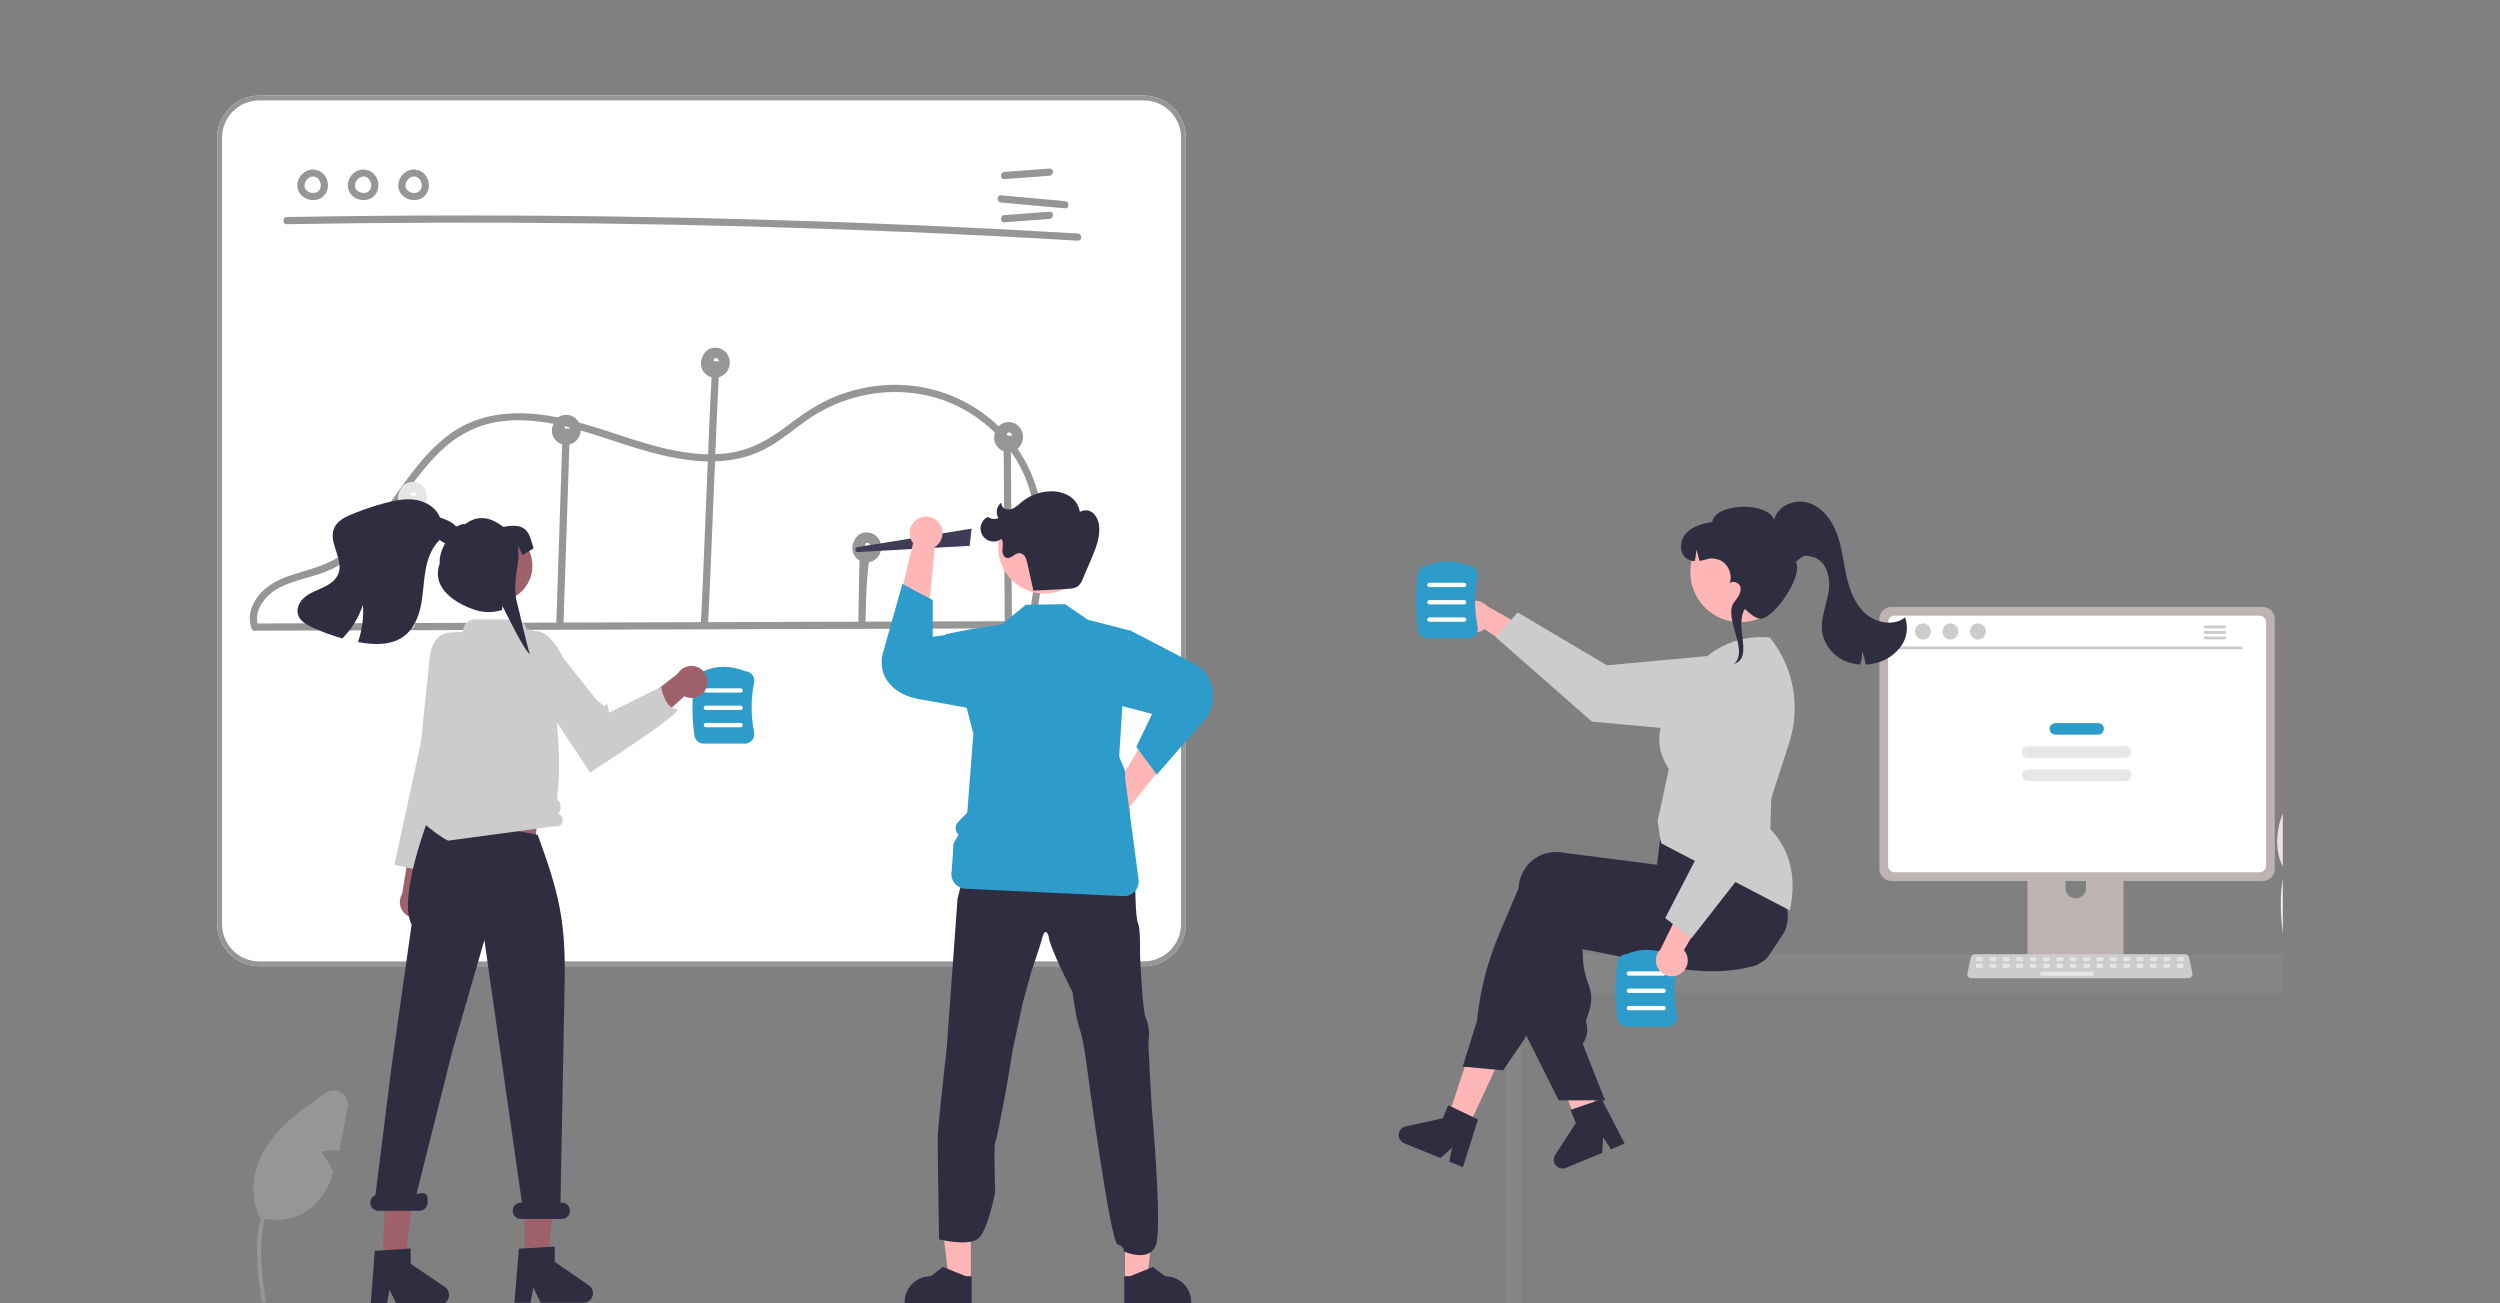 <?xml version="1.0" encoding="UTF-8" standalone="no"?>
<svg
   width="575.522"
   height="300"
   viewBox="0 0 575.522 300"
   fill="none"
   version="1.1"
   id="svg806"
   sodipodi:docname="our-team.svg"
   inkscape:version="1.2.2 (b0a84865, 2022-12-01)"
   xmlns:inkscape="http://www.inkscape.org/namespaces/inkscape"
   xmlns:sodipodi="http://sodipodi.sourceforge.net/DTD/sodipodi-0.dtd"
   xmlns="http://www.w3.org/2000/svg"
   xmlns:svg="http://www.w3.org/2000/svg">
  <rect x="0" y="0" width="575.522" height="300" fill="#808080" stroke="none"/>
  <sodipodi:namedview
     id="namedview808"
     pagecolor="#ffffff"
     bordercolor="#111111"
     borderopacity="1"
     inkscape:showpageshadow="0"
     inkscape:pageopacity="0"
     inkscape:pagecheckerboard="1"
     inkscape:deskcolor="#d1d1d1"
     showgrid="false"
     inkscape:zoom="1.2791328"
     inkscape:cx="332.64724"
     inkscape:cy="88.731991"
     inkscape:window-width="1680"
     inkscape:window-height="997"
     inkscape:window-x="0"
     inkscape:window-y="25"
     inkscape:window-maximized="0"
     inkscape:current-layer="svg806" />
  <g
     clip-path="url(#clip0_435_2354)"
     id="g778"
     transform="translate(7.522,-68.999)">
    <g
       id="g848"
       transform="translate(39.735,1.001)">
      <path
         d="M 216.031,290.43 H 12.454 C 9.879,290.427 7.411,289.406 5.591,287.589 3.771,285.773 2.747,283.31 2.744,280.742 V 99.688 C 2.747,97.119 3.771,94.656 5.591,92.84 7.411,91.024 9.879,90.002 12.454,89.999 H 216.031 c 2.574,0.003 5.042,1.025 6.862,2.841 1.82,1.816 2.844,4.279 2.847,6.848 V 280.742 c -0.003,2.568 -1.027,5.031 -2.847,6.847 -1.82,1.817 -4.288,2.838 -6.862,2.841 z"
         fill="#969696"
         id="path1255"
         style="fill:#ffffff;fill-opacity:1"
         sodipodi:nodetypes="cccccsccscccc" />
      <path
         d="m 32.81,323.011 -1.616,8.089 c -0.122,0.618 -0.249,1.248 -0.387,1.872 -1.35,-0.28 -2.751,-0.202 -4.061,0.226 1.04,1.483 1.972,3.039 2.789,4.655 -1.018,3.13 -2.512,6.024 -5.013,8.116 -1.671,1.367 -3.666,2.281 -5.793,2.654 -2.127,0.374 -4.315,0.194 -6.353,-0.522 l 0.072,-0.321 c -2.689,-5.206 -1.228,-11.771 2.114,-16.581 1.705,-2.372 3.724,-4.503 6.004,-6.333 2.258,-1.877 4.698,-3.561 7.116,-5.223 0.543,-0.373 1.185,-0.576 1.844,-0.582 0.659,-0.007 1.305,0.183 1.856,0.544 0.551,0.362 0.981,0.879 1.235,1.485 0.255,0.607 0.322,1.276 0.194,1.921 z"
         fill="#969696"
         id="path482" />
      <path
         d="m 12.951,367.564 c -0.68,-4.943 -1.379,-9.95 -0.903,-14.946 0.424,-4.437 1.78,-8.771 4.542,-12.325 1.466,-1.882 3.25,-3.495 5.272,-4.766 0.527,-0.332 1.012,0.502 0.487,0.832 -3.498,2.206 -6.203,5.463 -7.726,9.302 -1.682,4.269 -1.952,8.923 -1.66,13.458 0.175,2.743 0.547,5.466 0.921,8.188 0.03,0.124 0.012,0.254 -0.051,0.364 -0.063,0.11 -0.165,0.192 -0.287,0.229 -0.124,0.034 -0.255,0.017 -0.367,-0.046 -0.111,-0.063 -0.193,-0.167 -0.228,-0.29 z"
         fill="#969696"
         id="path484" />
      <path
         d="m 18.787,119.613 c 23.704,-0.412 47.41,-0.471 71.118,-0.178 23.705,0.295 47.402,0.944 71.092,1.946 13.293,0.563 26.581,1.237 39.863,2.022 1.067,0.063 1.063,-1.594 0,-1.656 -23.666,-1.398 -47.349,-2.443 -71.049,-3.137 -23.697,-0.692 -47.401,-1.03 -71.112,-1.015 -13.305,0.009 -26.609,0.129 -39.913,0.361 -1.067,0.019 -1.07,1.675 0,1.657 z"
         fill="#969696"
         id="path486" />
      <path
         d="m 183.979,109.227 10.365,-0.77 c 1.059,-0.079 1.067,-1.736 0,-1.656 l -10.365,0.769 c -1.059,0.079 -1.067,1.736 0,1.657 z"
         fill="#969696"
         id="path488" />
      <path
         d="m 183.979,119.165 10.365,-0.769 c 1.059,-0.079 1.067,-1.736 0,-1.657 l -10.365,0.77 c -1.059,0.078 -1.067,1.736 0,1.656 z"
         fill="#969696"
         id="path490" />
      <path
         d="m 183.199,114.626 14.737,1.336 c 1.064,0.097 1.057,-1.56 0,-1.656 l -14.737,-1.336 c -1.063,-0.097 -1.057,1.561 0,1.656 z"
         fill="#969696"
         id="path492" />
      <path
         d="m 24.921,106.999 c -0.721,-0.004 -1.427,0.203 -2.03,0.596 -0.604,0.394 -1.078,0.955 -1.363,1.616 -0.32,0.646 -0.418,1.379 -0.281,2.087 0.137,0.707 0.503,1.35 1.042,1.831 0.506,0.429 1.113,0.724 1.764,0.856 0.651,0.132 1.325,0.097 1.959,-0.101 0.648,-0.226 1.21,-0.647 1.609,-1.205 0.399,-0.558 0.614,-1.226 0.617,-1.911 0.029,-0.76 -0.177,-1.511 -0.591,-2.15 -0.414,-0.639 -1.015,-1.136 -1.721,-1.422 -0.212,-0.057 -0.439,-0.029 -0.63,0.079 -0.191,0.109 -0.332,0.288 -0.391,0.5 -0.052,0.211 -0.021,0.435 0.086,0.624 0.108,0.19 0.284,0.331 0.493,0.394 0.145,0.056 -0.132,-0.071 0.003,0.003 0.056,0.03 0.112,0.057 0.167,0.089 0.046,0.028 0.091,0.058 0.136,0.087 0.155,0.101 -0.076,-0.074 0.023,0.017 0.086,0.079 0.171,0.155 0.249,0.242 0.03,0.033 0.145,0.124 0.055,0.06 -0.069,-0.048 -0.026,-0.037 0,0.002 0.02,0.03 0.041,0.059 0.061,0.089 0.065,0.098 0.124,0.199 0.176,0.304 0.012,0.024 0.023,0.049 0.036,0.073 0.023,0.045 0.057,0.057 0.002,0 -0.052,-0.054 -0.019,-0.05 -2e-4,0.002 0.012,0.034 0.026,0.068 0.038,0.102 0.039,0.112 0.072,0.226 0.098,0.341 0.012,0.053 0.022,0.107 0.032,0.161 0.037,0.19 -0.005,-0.119 0.004,0.023 0.007,0.118 0.016,0.234 0.014,0.353 -10e-4,0.054 -0.003,0.108 -0.007,0.162 -0.002,0.027 -0.005,0.054 -0.007,0.081 -0.009,0.13 -0.009,-0.047 0.009,-0.06 -0.038,0.111 -0.063,0.225 -0.075,0.341 -0.015,0.052 -0.033,0.102 -0.049,0.153 -0.058,0.178 0.054,-0.097 -0.007,0.024 -0.051,0.105 -0.107,0.206 -0.17,0.304 -0.027,0.041 -0.129,0.133 -0.046,0.069 0.09,-0.07 -0.047,0.051 -0.077,0.082 -0.038,0.039 -0.077,0.078 -0.118,0.115 -0.026,0.025 -0.053,0.049 -0.082,0.071 -0.005,-0.003 0.139,-0.096 0.061,-0.046 -0.099,0.062 -0.192,0.129 -0.296,0.184 -0.012,0.006 -0.145,0.068 -0.144,0.07 -0.006,-0.022 0.171,-0.062 0.05,-0.023 -0.025,0.008 -0.05,0.018 -0.076,0.027 -0.11,0.037 -0.223,0.067 -0.337,0.089 -0.026,0.006 -0.054,0.008 -0.08,0.015 -0.086,0.022 0.082,-0.013 0.087,-0.01 -0.063,-0.003 -0.127,0.003 -0.189,0.016 -0.118,0.007 -0.236,0.007 -0.354,0 -0.027,-0.001 -0.054,-0.004 -0.082,-0.005 -0.063,-0.004 -0.11,-0.05 -0.025,0 0.065,0.038 0.06,0.01 0.002,0 -0.027,-0.005 -0.054,-0.01 -0.081,-0.015 -0.117,-0.021 -0.232,-0.05 -0.345,-0.084 -0.061,-0.019 -0.121,-0.04 -0.181,-0.061 -0.026,-0.008 -0.052,-0.018 -0.076,-0.03 -4e-4,-0.006 0.155,0.075 0.073,0.03 -0.104,-0.055 -0.211,-0.102 -0.312,-0.163 -0.054,-0.032 -0.106,-0.068 -0.158,-0.103 -0.023,-0.014 -0.045,-0.029 -0.066,-0.047 0.002,-0.007 0.129,0.111 0.062,0.047 -0.084,-0.08 -0.174,-0.151 -0.254,-0.237 -0.018,-0.019 -0.035,-0.04 -0.054,-0.059 l -0.018,-0.02 c -0.045,-0.055 -0.046,-0.055 -0.002,0 0.044,0.013 0.042,0.061 2e-4,-0.001 -0.015,-0.022 -0.031,-0.044 -0.045,-0.066 -0.067,-0.096 -0.125,-0.199 -0.172,-0.306 0.004,-0.003 0.072,0.199 0.02,0.046 -0.01,-0.028 -0.021,-0.057 -0.03,-0.086 -0.019,-0.057 -0.036,-0.115 -0.05,-0.174 -0.014,-0.058 -0.022,-0.118 -0.036,-0.176 -0.024,-0.097 0.014,0.077 0.01,0.073 -0.014,-0.014 -0.008,-0.098 -0.009,-0.119 -0.007,-0.13 0.008,-0.256 0.011,-0.385 0.002,-0.1 -0.008,0.078 -0.01,0.073 5e-4,-0.03 0.006,-0.06 0.016,-0.088 0.015,-0.068 0.029,-0.136 0.047,-0.204 0.021,-0.077 0.045,-0.153 0.073,-0.228 0.01,-0.028 0.023,-0.056 0.032,-0.084 0.035,-0.104 -0.069,0.125 -0.012,0.031 0.079,-0.129 0.138,-0.268 0.222,-0.396 0.02,-0.03 0.141,-0.198 0.076,-0.113 -0.064,0.084 0.066,-0.076 0.09,-0.103 0.102,-0.113 0.222,-0.206 0.327,-0.315 0.062,-0.064 -0.044,0.032 -0.05,0.036 0.033,-0.023 0.065,-0.047 0.098,-0.07 0.058,-0.039 0.117,-0.077 0.177,-0.112 0.068,-0.04 0.145,-0.07 0.211,-0.112 0.078,-0.05 -0.06,0.022 -0.062,0.024 0.036,-0.018 0.073,-0.032 0.111,-0.043 0.064,-0.022 0.344,-0.143 0.403,-0.105 -0.003,-0.002 -0.212,0.017 -0.043,0.006 0.04,-0.003 0.08,-0.007 0.12,-0.008 0.081,-0.004 0.162,-0.002 0.243,0.003 0.22,-0.002 0.43,-0.09 0.585,-0.245 0.155,-0.155 0.243,-0.364 0.245,-0.584 -0.005,-0.218 -0.094,-0.426 -0.248,-0.58 -0.155,-0.154 -0.363,-0.243 -0.582,-0.248 z"
         fill="#969696"
         id="path494" />
      <path
         d="m 36.541,106.999 c -0.721,-0.004 -1.427,0.203 -2.03,0.596 -0.604,0.394 -1.078,0.955 -1.363,1.616 -0.32,0.646 -0.418,1.379 -0.281,2.087 0.137,0.707 0.503,1.35 1.042,1.831 0.506,0.429 1.113,0.724 1.764,0.856 0.651,0.132 1.325,0.097 1.959,-0.101 0.648,-0.226 1.21,-0.647 1.609,-1.205 0.399,-0.558 0.614,-1.226 0.617,-1.911 0.029,-0.76 -0.177,-1.511 -0.591,-2.15 -0.414,-0.639 -1.015,-1.136 -1.721,-1.422 -0.212,-0.057 -0.439,-0.029 -0.63,0.079 -0.191,0.109 -0.332,0.288 -0.391,0.5 -0.052,0.211 -0.021,0.435 0.086,0.624 0.108,0.19 0.284,0.331 0.493,0.394 0.145,0.056 -0.132,-0.071 0.003,0.003 0.056,0.03 0.112,0.057 0.167,0.089 0.046,0.028 0.091,0.058 0.136,0.087 0.155,0.101 -0.076,-0.074 0.023,0.017 0.086,0.079 0.171,0.155 0.249,0.242 0.03,0.033 0.145,0.124 0.055,0.06 -0.069,-0.048 -0.026,-0.037 0,0.002 0.02,0.03 0.041,0.059 0.061,0.089 0.065,0.098 0.123,0.199 0.176,0.304 0.012,0.024 0.023,0.049 0.036,0.073 0.023,0.045 0.057,0.057 0.002,0 -0.052,-0.054 -0.019,-0.05 -3e-4,0.002 0.012,0.034 0.026,0.068 0.038,0.102 0.039,0.112 0.072,0.226 0.098,0.341 0.012,0.053 0.022,0.107 0.032,0.161 0.037,0.19 -0.005,-0.119 0.004,0.023 0.007,0.118 0.016,0.234 0.014,0.353 -10e-4,0.054 -0.003,0.108 -0.007,0.162 -0.002,0.027 -0.005,0.054 -0.007,0.081 -0.009,0.13 -0.009,-0.047 0.009,-0.06 -0.038,0.111 -0.063,0.225 -0.075,0.341 -0.015,0.052 -0.033,0.102 -0.049,0.153 -0.058,0.178 0.054,-0.097 -0.007,0.024 -0.051,0.105 -0.107,0.206 -0.17,0.304 -0.027,0.041 -0.129,0.133 -0.046,0.069 0.09,-0.07 -0.047,0.051 -0.077,0.082 -0.038,0.039 -0.077,0.078 -0.118,0.115 -0.026,0.025 -0.053,0.049 -0.082,0.071 -0.005,-0.003 0.139,-0.096 0.061,-0.046 -0.099,0.062 -0.192,0.129 -0.296,0.184 -0.012,0.006 -0.145,0.068 -0.144,0.07 -0.006,-0.022 0.171,-0.062 0.05,-0.023 -0.025,0.008 -0.051,0.018 -0.076,0.027 -0.11,0.037 -0.223,0.067 -0.337,0.089 -0.026,0.006 -0.054,0.008 -0.08,0.015 -0.086,0.022 0.082,-0.013 0.087,-0.01 -0.063,-0.003 -0.127,0.003 -0.189,0.016 -0.118,0.007 -0.236,0.007 -0.354,0 -0.027,-0.001 -0.054,-0.004 -0.082,-0.005 -0.063,-0.004 -0.11,-0.05 -0.025,0 0.065,0.038 0.059,0.01 0.002,0 -0.027,-0.005 -0.054,-0.01 -0.081,-0.015 -0.117,-0.021 -0.232,-0.05 -0.345,-0.084 -0.061,-0.019 -0.121,-0.04 -0.181,-0.061 -0.026,-0.008 -0.052,-0.018 -0.076,-0.03 -4e-4,-0.006 0.155,0.075 0.073,0.03 -0.104,-0.055 -0.211,-0.102 -0.312,-0.163 -0.054,-0.032 -0.106,-0.068 -0.158,-0.103 -0.023,-0.014 -0.045,-0.029 -0.066,-0.047 0.002,-0.007 0.129,0.111 0.062,0.047 -0.084,-0.08 -0.174,-0.151 -0.254,-0.237 -0.018,-0.019 -0.035,-0.04 -0.054,-0.059 l -0.018,-0.02 c -0.045,-0.055 -0.046,-0.055 -0.003,0 0.044,0.013 0.042,0.061 2e-4,-0.001 -0.015,-0.022 -0.031,-0.044 -0.045,-0.066 -0.067,-0.096 -0.125,-0.199 -0.172,-0.306 0.004,-0.003 0.072,0.199 0.02,0.046 -0.01,-0.028 -0.021,-0.057 -0.03,-0.086 -0.019,-0.057 -0.036,-0.115 -0.05,-0.174 -0.014,-0.058 -0.022,-0.118 -0.036,-0.176 -0.024,-0.097 0.014,0.077 0.01,0.073 -0.014,-0.014 -0.008,-0.098 -0.009,-0.119 -0.007,-0.13 0.008,-0.256 0.011,-0.385 0.002,-0.1 -0.008,0.078 -0.01,0.073 5e-4,-0.03 0.006,-0.06 0.016,-0.088 0.015,-0.068 0.029,-0.136 0.047,-0.204 0.021,-0.077 0.045,-0.153 0.073,-0.228 0.01,-0.028 0.023,-0.056 0.032,-0.084 0.035,-0.104 -0.069,0.125 -0.012,0.031 0.079,-0.129 0.138,-0.268 0.222,-0.396 0.02,-0.03 0.141,-0.198 0.076,-0.113 -0.064,0.084 0.066,-0.076 0.09,-0.103 0.102,-0.113 0.222,-0.206 0.327,-0.315 0.062,-0.064 -0.043,0.032 -0.05,0.036 0.033,-0.023 0.065,-0.047 0.098,-0.07 0.058,-0.039 0.117,-0.077 0.177,-0.112 0.068,-0.04 0.145,-0.07 0.211,-0.112 0.078,-0.05 -0.06,0.022 -0.062,0.024 0.036,-0.018 0.073,-0.032 0.111,-0.043 0.064,-0.022 0.344,-0.143 0.402,-0.105 -0.003,-0.002 -0.212,0.017 -0.043,0.006 0.04,-0.003 0.08,-0.007 0.12,-0.008 0.081,-0.004 0.162,-0.002 0.243,0.003 0.22,-0.002 0.43,-0.09 0.585,-0.245 0.155,-0.155 0.243,-0.364 0.245,-0.584 -0.005,-0.218 -0.094,-0.426 -0.248,-0.58 -0.155,-0.154 -0.363,-0.243 -0.582,-0.248 z"
         fill="#969696"
         id="path496" />
      <path
         d="m 48.162,106.999 c -0.721,-0.004 -1.427,0.203 -2.03,0.596 -0.604,0.394 -1.078,0.955 -1.363,1.616 -0.32,0.646 -0.418,1.379 -0.281,2.087 0.137,0.707 0.503,1.35 1.042,1.831 0.506,0.429 1.113,0.724 1.764,0.856 0.651,0.132 1.325,0.097 1.959,-0.101 0.648,-0.226 1.211,-0.647 1.609,-1.205 0.399,-0.558 0.614,-1.226 0.617,-1.911 0.029,-0.76 -0.177,-1.511 -0.591,-2.15 -0.414,-0.639 -1.015,-1.136 -1.721,-1.422 -0.212,-0.057 -0.439,-0.029 -0.63,0.079 -0.191,0.109 -0.332,0.288 -0.391,0.5 -0.052,0.211 -0.021,0.435 0.086,0.624 0.108,0.19 0.284,0.331 0.493,0.394 0.145,0.056 -0.132,-0.071 0.003,0.003 0.056,0.03 0.112,0.057 0.167,0.089 0.046,0.028 0.091,0.058 0.136,0.087 0.155,0.101 -0.076,-0.074 0.023,0.017 0.086,0.079 0.171,0.155 0.249,0.242 0.029,0.033 0.145,0.124 0.055,0.06 -0.069,-0.048 -0.026,-0.037 0,0.002 0.02,0.03 0.041,0.059 0.061,0.089 0.065,0.098 0.123,0.199 0.176,0.304 0.012,0.024 0.023,0.049 0.036,0.073 0.023,0.045 0.057,0.057 0.002,0 -0.052,-0.054 -0.019,-0.05 -3e-4,0.002 0.012,0.034 0.026,0.068 0.038,0.102 0.039,0.112 0.072,0.226 0.098,0.341 0.012,0.053 0.022,0.107 0.032,0.161 0.037,0.19 -0.005,-0.119 0.004,0.023 0.007,0.118 0.016,0.234 0.014,0.353 -9e-4,0.054 -0.003,0.108 -0.007,0.162 -0.002,0.027 -0.005,0.054 -0.007,0.081 -0.009,0.13 -0.009,-0.047 0.009,-0.06 -0.038,0.111 -0.063,0.225 -0.075,0.341 -0.015,0.052 -0.033,0.102 -0.049,0.153 -0.058,0.178 0.054,-0.097 -0.007,0.024 -0.051,0.105 -0.107,0.206 -0.17,0.304 -0.027,0.041 -0.129,0.133 -0.046,0.069 0.09,-0.07 -0.048,0.051 -0.077,0.082 -0.038,0.039 -0.077,0.078 -0.118,0.115 -0.026,0.025 -0.053,0.049 -0.082,0.071 -0.005,-0.003 0.139,-0.096 0.061,-0.046 -0.099,0.062 -0.192,0.129 -0.296,0.184 -0.012,0.006 -0.145,0.068 -0.144,0.07 -0.006,-0.022 0.171,-0.062 0.05,-0.023 -0.025,0.008 -0.05,0.018 -0.076,0.027 -0.11,0.037 -0.223,0.067 -0.337,0.089 -0.026,0.006 -0.054,0.008 -0.08,0.015 -0.086,0.022 0.082,-0.013 0.087,-0.01 -0.063,-0.003 -0.127,0.003 -0.189,0.016 -0.118,0.007 -0.236,0.007 -0.354,0 -0.027,-0.001 -0.054,-0.004 -0.082,-0.005 -0.063,-0.004 -0.11,-0.05 -0.025,0 0.065,0.038 0.059,0.01 0.002,0 -0.027,-0.005 -0.054,-0.01 -0.081,-0.015 -0.117,-0.021 -0.232,-0.05 -0.345,-0.084 -0.061,-0.019 -0.121,-0.04 -0.181,-0.061 -0.026,-0.008 -0.052,-0.018 -0.076,-0.03 -3e-4,-0.006 0.155,0.075 0.073,0.03 -0.104,-0.055 -0.211,-0.102 -0.312,-0.163 -0.054,-0.032 -0.106,-0.068 -0.159,-0.103 -0.023,-0.014 -0.045,-0.029 -0.066,-0.047 0.002,-0.007 0.129,0.111 0.062,0.047 -0.084,-0.08 -0.174,-0.151 -0.254,-0.237 -0.018,-0.019 -0.035,-0.04 -0.054,-0.059 l -0.018,-0.02 c -0.045,-0.055 -0.046,-0.055 -0.003,0 0.044,0.013 0.042,0.061 3e-4,-0.001 -0.015,-0.022 -0.031,-0.044 -0.046,-0.066 -0.067,-0.096 -0.125,-0.199 -0.172,-0.306 0.004,-0.003 0.072,0.199 0.02,0.046 -0.01,-0.028 -0.021,-0.057 -0.03,-0.086 -0.019,-0.057 -0.036,-0.115 -0.05,-0.174 -0.014,-0.058 -0.022,-0.118 -0.036,-0.176 -0.024,-0.097 0.014,0.077 0.01,0.073 -0.014,-0.014 -0.008,-0.098 -0.009,-0.119 -0.007,-0.13 0.008,-0.256 0.011,-0.385 0.002,-0.1 -0.008,0.078 -0.01,0.073 5e-4,-0.03 0.006,-0.06 0.016,-0.088 0.015,-0.068 0.029,-0.136 0.047,-0.204 0.021,-0.077 0.045,-0.153 0.073,-0.228 0.01,-0.028 0.023,-0.056 0.032,-0.084 0.035,-0.104 -0.069,0.125 -0.012,0.031 0.079,-0.129 0.138,-0.268 0.222,-0.396 0.02,-0.03 0.141,-0.198 0.077,-0.113 -0.064,0.084 0.066,-0.076 0.09,-0.103 0.102,-0.113 0.222,-0.206 0.327,-0.315 0.062,-0.064 -0.043,0.032 -0.05,0.036 0.033,-0.023 0.065,-0.047 0.098,-0.07 0.058,-0.039 0.117,-0.077 0.177,-0.112 0.068,-0.04 0.145,-0.07 0.211,-0.112 0.078,-0.05 -0.06,0.022 -0.062,0.024 0.036,-0.018 0.073,-0.032 0.111,-0.043 0.064,-0.022 0.344,-0.143 0.402,-0.105 -0.003,-0.002 -0.212,0.017 -0.043,0.006 0.04,-0.003 0.08,-0.007 0.12,-0.008 0.081,-0.004 0.162,-0.002 0.243,0.003 0.22,-0.002 0.43,-0.09 0.585,-0.245 0.155,-0.155 0.243,-0.364 0.245,-0.584 -0.005,-0.218 -0.094,-0.426 -0.248,-0.58 -0.155,-0.154 -0.363,-0.243 -0.582,-0.248 z"
         fill="#969696"
         id="path498" />
      <path
         d="M 216.031,290.43 H 12.454 C 9.879,290.427 7.411,289.406 5.591,287.589 3.771,285.773 2.747,283.31 2.744,280.742 V 99.688 C 2.747,97.119 3.771,94.656 5.591,92.84 7.411,91.024 9.879,90.002 12.454,89.999 H 216.031 c 2.574,0.003 5.042,1.025 6.862,2.841 1.82,1.816 2.844,4.279 2.847,6.848 V 280.742 c -0.003,2.568 -1.027,5.031 -2.847,6.847 -1.82,1.817 -4.288,2.838 -6.862,2.841 z M 12.454,91.103 c -2.281,0.003 -4.468,0.908 -6.08,2.517 -1.613,1.609 -2.52,3.791 -2.523,6.067 V 280.742 c 0.003,2.275 0.91,4.457 2.523,6.067 1.613,1.609 3.799,2.514 6.08,2.517 H 216.031 c 2.28,-0.003 4.467,-0.908 6.08,-2.517 1.613,-1.61 2.52,-3.792 2.523,-6.067 V 99.688 c -0.003,-2.276 -0.91,-4.458 -2.523,-6.067 -1.613,-1.609 -3.8,-2.515 -6.08,-2.517 z"
         fill="#969696"
         id="path500" />
      <path
         d="m 12.116,213.187 71.591,-0.217 71.226,-0.216 40.178,-0.122 c 0.215,-0.007 0.419,-0.098 0.569,-0.252 0.149,-0.155 0.233,-0.361 0.233,-0.576 0,-0.215 -0.084,-0.421 -0.233,-0.576 -0.15,-0.154 -0.354,-0.245 -0.569,-0.252 l -71.591,0.217 -71.225,0.216 -40.178,0.122 c -0.215,0.007 -0.419,0.098 -0.569,0.252 -0.149,0.155 -0.233,0.361 -0.233,0.576 0,0.215 0.084,0.421 0.233,0.576 0.15,0.155 0.353,0.245 0.569,0.252 z"
         fill="#969696"
         id="path502" />
      <path
         d="m 48.233,211.845 0.443,-26.082 c 0.018,-1.067 -1.642,-1.067 -1.66,0 l -0.443,26.082 c -0.018,1.066 1.642,1.066 1.66,0 z"
         fill="#e6e6e6"
         id="path504" />
      <path
         d="m 82.449,212.126 1.079,-32.783 0.308,-9.367 c 0.035,-1.066 -1.625,-1.065 -1.66,0 l -1.079,32.784 -0.308,9.366 c -0.035,1.067 1.625,1.065 1.66,0 z"
         fill="#969696"
         id="path506" />
      <path
         d="m 116.572,154.436 c -0.65,11.612 -1.854,45.862 -2.505,57.474 -0.06,1.065 1.6,1.061 1.66,0 0.651,-11.612 1.855,-45.862 2.505,-57.474 0.06,-1.065 -1.6,-1.061 -1.66,0 z"
         fill="#969696"
         id="path508" />
      <path
         d="m 150.532,200.258 -0.204,11.161 c -0.019,1.066 1.641,1.066 1.66,0 0.241,-13.182 0.857,-12.752 0.925,-16.473 0.019,-1.066 -1.641,-1.066 -1.66,0 0,0 -0.481,-7.87 -0.721,5.312 z"
         fill="#969696"
         id="path510" />
      <path
         d="m 183.794,170.938 0.188,31.311 0.054,8.966 c 0.007,0.215 0.098,0.419 0.253,0.568 0.154,0.149 0.361,0.232 0.577,0.232 0.215,0 0.422,-0.083 0.577,-0.232 0.154,-0.149 0.245,-0.353 0.253,-0.568 l -0.188,-31.311 -0.054,-8.966 c -0.007,-0.215 -0.098,-0.418 -0.253,-0.568 -0.155,-0.149 -0.362,-0.232 -0.577,-0.232 -0.215,0 -0.422,0.083 -0.577,0.232 -0.155,0.15 -0.245,0.353 -0.253,0.568 z"
         fill="#969696"
         id="path512" />
      <path
         d="m 12.25,212.256 c -1.374,-3.768 1.723,-7.392 4.906,-9.02 3.813,-1.951 8.2,-2.393 12.053,-4.274 5.745,-2.804 9.929,-7.836 13.653,-12.873 3.832,-5.184 7.339,-10.748 12.208,-15.056 2.566,-2.32 5.597,-4.07 8.892,-5.134 4.151,-1.293 8.554,-1.382 12.844,-0.861 8.864,1.077 17.081,4.73 25.633,7.052 8.063,2.189 16.948,3.42 24.862,0.016 4.021,-1.73 7.309,-4.63 10.841,-7.14 3.418,-2.455 7.24,-4.295 11.293,-5.436 7.945,-2.205 16.621,-1.616 24.018,2.111 6.799,3.381 12.182,9.051 15.2,16.008 3.506,8.359 3.05,17.7 1.904,26.498 -0.296,2.274 -0.648,4.54 -1.004,6.806 -0.164,1.043 1.435,1.492 1.601,0.44 1.426,-9.072 2.848,-18.432 1.073,-27.561 -1.534,-7.972 -5.927,-15.112 -12.357,-20.085 -6.456,-4.987 -14.482,-7.515 -22.637,-7.13 -4.274,0.198 -8.481,1.132 -12.436,2.76 -4.106,1.695 -7.582,4.206 -11.113,6.849 -3.631,2.717 -7.374,4.965 -11.881,5.851 -4.372,0.859 -8.921,0.537 -13.274,-0.274 -8.982,-1.675 -17.354,-5.514 -26.26,-7.481 -8.251,-1.822 -17.155,-2.004 -24.544,2.647 -5.684,3.578 -9.7,9.133 -13.554,14.497 -3.821,5.316 -7.689,11.001 -13.276,14.633 -3.408,2.216 -7.239,3.033 -11.051,4.279 -3.822,1.249 -7.491,3.356 -9.05,7.264 -0.672,1.609 -0.723,3.409 -0.145,5.054 0.362,0.994 1.967,0.565 1.601,-0.44 z"
         fill="#969696"
         id="path514" />
      <path
         d="m 47.682,182.156 -0.002,0.001 0.005,-0.001 z"
         fill="#e6e6e6"
         id="path516" />
      <path
         d="m 50.56,180.632 c -0.384,-0.678 -0.996,-1.198 -1.728,-1.468 -0.732,-0.271 -1.536,-0.273 -2.269,-0.008 -0.365,0.133 -0.699,0.337 -0.983,0.601 -0.284,0.264 -0.512,0.582 -0.671,0.936 -0.032,0.075 -0.05,0.154 -0.076,0.231 -0.036,0.058 -0.079,0.11 -0.111,0.171 -0.344,0.684 -0.438,1.467 -0.266,2.212 0.172,0.746 0.599,1.409 1.208,1.875 0.609,0.465 1.361,0.704 2.128,0.676 0.766,-0.029 1.499,-0.323 2.071,-0.833 0.602,-0.542 0.999,-1.274 1.126,-2.073 0.127,-0.8 -0.024,-1.618 -0.428,-2.32 z m -2.079,1.407 c 0.004,0.08 0.007,0.042 0,0 z m -0.211,-0.48 c -0.008,-0.009 -0.007,-0.008 0,0 z m -0.931,0.374 c -0.014,-0.022 -0.013,-0.019 0,0 z m 0.221,0.187 c 0.032,0.014 0.052,0.018 0,0 z m 0.099,0.047 0.022,-0.01 c -0.005,0 -0.011,-0.001 -0.015,-0.003 h 7e-4 l 0.017,0.002 0.003,-0.002 -0.01,-0.002 c 0.009,0 0.009,0.001 0.01,0.002 0.099,-0.045 0.032,-0.023 -0.025,-0.006 h -0.004 c -0.036,-0.019 -0.074,-0.031 -0.114,-0.037 -0.004,-0.002 -0.008,-0.003 -0.011,-0.006 -0.032,-0.022 -0.192,-0.147 -0.043,-0.016 -0.032,-0.029 -0.065,-0.057 -0.095,-0.088 -0.018,-0.018 -0.034,-0.038 -0.049,-0.059 -0.019,-0.034 -0.038,-0.068 -0.057,-0.102 l -0.003,-0.018 c -0.003,-0.015 -0.004,-0.022 -0.006,-0.031 9e-4,-0.009 0.003,-0.019 0.004,-0.029 0.011,-0.03 0.018,-0.061 0.021,-0.093 l 0.006,-0.008 c 0.024,-0.033 0.045,-0.072 0.068,-0.106 -0.12,0.182 0.047,-0.02 0.06,-0.046 0.002,-0.004 -0.002,-0.002 -7e-4,-0.005 0.005,-0.003 0.003,-0.001 0.009,-0.004 0.037,-0.022 0.073,-0.047 0.111,-0.068 0.045,-0.025 0.223,-0.075 0.038,-0.022 0.042,-0.012 0.082,-0.027 0.124,-0.038 0.008,-0.002 0.07,-0.011 0.103,-0.017 0.029,-10e-4 0.058,-0.002 0.061,-0.002 0.014,0.001 0.028,0.002 0.041,0.003 -0.031,0.004 0.105,0.033 0.145,0.039 0.006,0.005 0.009,0.008 0.017,0.014 0.034,0.024 0.075,0.046 0.111,0.07 -0.161,-0.104 0.002,0.008 0.033,0.038 0.018,0.019 0.035,0.038 0.052,0.057 0.016,0.019 0.03,0.038 0.043,0.059 0.026,0.048 0.054,0.097 0.082,0.144 l 0.008,0.012 c -10e-5,0.002 -2e-4,0.003 -2e-4,0.005 0.014,0.077 0.036,0.152 0.064,0.225 0.001,0.006 0.002,0.013 0.003,0.019 0.003,0.042 0.006,0.084 0.006,0.126 l -4e-4,0.009 c -0.128,-0.067 -0.27,-0.102 -0.414,-0.103 -0.144,-0.001 -0.286,0.032 -0.415,0.097 z"
         fill="#e6e6e6"
         id="path518" />
      <path
         d="m 47.687,182.155 c 0.004,0.002 -8e-4,0.002 -8e-4,0.002 z"
         fill="#e6e6e6"
         id="path520" />
      <path
         d="m 47.688,182.155 -0.003,0.001 c 0.004,0 0.003,-0.001 0.003,-0.001 z"
         fill="#e6e6e6"
         id="path522" />
      <path
         d="m 47.685,182.154 0.002,0.001 z"
         fill="#e6e6e6"
         id="path524" />
      <path
         d="m 83.096,166.695 -0.002,0.001 0.005,-0.001 z"
         fill="#e6e6e6"
         id="path526" />
      <path
         d="m 85.974,165.172 c -0.384,-0.678 -0.996,-1.198 -1.728,-1.468 -0.732,-0.271 -1.536,-0.273 -2.269,-0.008 -0.365,0.133 -0.699,0.337 -0.983,0.601 -0.284,0.264 -0.512,0.582 -0.671,0.936 -0.032,0.075 -0.05,0.154 -0.076,0.231 -0.036,0.058 -0.079,0.11 -0.111,0.171 -0.344,0.684 -0.438,1.467 -0.266,2.213 0.172,0.745 0.599,1.408 1.208,1.874 0.609,0.465 1.361,0.704 2.128,0.676 0.766,-0.029 1.499,-0.323 2.071,-0.833 0.602,-0.542 0.999,-1.274 1.126,-2.073 0.127,-0.8 -0.024,-1.618 -0.428,-2.32 z m -2.079,1.407 c 0.004,0.08 0.007,0.042 0,0 z m -0.211,-0.48 c -0.008,-0.009 -0.007,-0.008 0,0 z m -0.931,0.374 c -0.014,-0.022 -0.013,-0.019 0,0 z m 0.221,0.187 c 0.032,0.014 0.052,0.018 0,0 z m 0.099,0.047 0.022,-0.01 c -0.005,0 -0.011,-0.001 -0.015,-0.003 h 6e-4 l 0.017,0.002 0.003,-0.002 -0.01,-0.002 c 0.009,0 0.009,0.001 0.01,0.002 0.099,-0.045 0.032,-0.023 -0.025,-0.006 h -0.004 c -0.036,-0.019 -0.074,-0.031 -0.114,-0.037 -0.004,-0.002 -0.008,-0.003 -0.011,-0.006 -0.032,-0.022 -0.192,-0.147 -0.043,-0.016 -0.033,-0.029 -0.065,-0.057 -0.095,-0.088 -0.018,-0.018 -0.034,-0.038 -0.049,-0.059 -0.02,-0.034 -0.038,-0.067 -0.057,-0.102 l -0.003,-0.018 c -0.003,-0.015 -0.004,-0.022 -0.006,-0.031 9e-4,-0.009 0.003,-0.019 0.004,-0.029 0.011,-0.03 0.018,-0.061 0.021,-0.093 l 0.006,-0.008 c 0.024,-0.033 0.045,-0.072 0.068,-0.106 -0.12,0.182 0.047,-0.02 0.059,-0.046 0.002,-0.004 -0.002,-0.002 -6e-4,-0.005 0.005,-0.003 0.003,-0.001 0.009,-0.004 0.037,-0.022 0.073,-0.047 0.111,-0.068 0.045,-0.025 0.223,-0.075 0.038,-0.022 0.042,-0.012 0.082,-0.027 0.124,-0.038 0.008,-0.002 0.07,-0.011 0.103,-0.017 0.029,-0.001 0.058,-0.002 0.061,-0.002 0.014,0.001 0.028,0.002 0.041,0.003 -0.031,0.004 0.105,0.033 0.145,0.039 0.006,0.005 0.009,0.008 0.017,0.014 0.034,0.024 0.075,0.046 0.111,0.07 -0.161,-0.104 0.002,0.008 0.033,0.038 0.018,0.019 0.035,0.038 0.052,0.057 0.016,0.019 0.03,0.038 0.043,0.059 0.026,0.048 0.054,0.097 0.082,0.144 l 0.008,0.012 c -1e-4,0.002 -2e-4,0.003 -2e-4,0.005 0.014,0.077 0.036,0.152 0.064,0.225 0.001,0.006 0.003,0.013 0.003,0.019 0.003,0.042 0.006,0.084 0.006,0.126 l -4e-4,0.009 c -0.128,-0.067 -0.27,-0.102 -0.414,-0.103 -0.144,-0.001 -0.286,0.032 -0.415,0.097 z"
         fill="#969696"
         id="path528" />
      <path
         d="m 83.101,166.695 -0.003,0.001 c 0.004,0 0.003,-0.001 0.003,-0.001 z"
         fill="#e6e6e6"
         id="path530" />
      <path
         d="m 83.099,166.694 0.002,0.001 z"
         fill="#e6e6e6"
         id="path532" />
      <path
         d="m 83.101,166.694 c 0.004,0.002 -8e-4,0.002 -8e-4,0.002 z"
         fill="#e6e6e6"
         id="path534" />
      <path
         d="m 117.406,174.424 0.002,0.001 z"
         fill="#e6e6e6"
         id="path536" />
      <path
         d="m 120.281,149.711 c -0.383,-0.678 -0.996,-1.198 -1.727,-1.468 -0.732,-0.271 -1.536,-0.273 -2.27,-0.008 -0.364,0.133 -0.699,0.337 -0.983,0.601 -0.284,0.264 -0.512,0.582 -0.671,0.936 -0.031,0.075 -0.05,0.154 -0.076,0.231 -0.036,0.058 -0.079,0.11 -0.111,0.171 -0.344,0.684 -0.439,1.467 -0.267,2.213 0.172,0.746 0.599,1.408 1.208,1.874 0.609,0.465 1.362,0.704 2.128,0.676 0.767,-0.029 1.499,-0.323 2.072,-0.833 0.601,-0.542 0.998,-1.274 1.125,-2.073 0.127,-0.8 -0.024,-1.618 -0.428,-2.32 z m -2.079,1.407 c 0.004,0.08 0.007,0.042 0,0 z m -0.211,-0.48 c -0.008,-0.009 -0.007,-0.008 0,0 z m -0.932,0.374 c -0.013,-0.022 -0.012,-0.019 0,0 z m 0.221,0.187 c 0.032,0.014 0.053,0.018 0,0 z m 0.099,0.047 0.022,-0.01 c -0.006,0 -0.011,-10e-4 -0.016,-0.003 h 10e-4 l 0.017,0.002 0.003,-0.002 -0.01,-0.002 c 0.009,0 0.009,0.001 0.01,0.002 0.099,-0.045 0.032,-0.023 -0.025,-0.005 l -0.004,-0.001 c -0.036,-0.018 -0.074,-0.031 -0.114,-0.037 -0.003,-0.002 -0.008,-0.003 -0.011,-0.005 -0.032,-0.023 -0.192,-0.148 -0.043,-0.017 -0.033,-0.029 -0.065,-0.057 -0.095,-0.087 -0.018,-0.019 -0.034,-0.039 -0.049,-0.06 -0.019,-0.034 -0.038,-0.067 -0.057,-0.101 l -0.003,-0.019 c -0.002,-0.015 -0.004,-0.021 -0.006,-0.031 0.001,-0.009 0.003,-0.019 0.004,-0.029 0.011,-0.03 0.018,-0.061 0.021,-0.093 l 0.007,-0.008 c 0.023,-0.033 0.044,-0.072 0.067,-0.106 -0.12,0.182 0.047,-0.02 0.06,-0.046 0.002,-0.004 -0.002,-0.002 -0.001,-0.005 0.005,-0.003 0.003,-0.001 0.009,-0.004 0.038,-0.022 0.073,-0.047 0.111,-0.068 0.045,-0.025 0.222,-0.075 0.038,-0.022 0.042,-0.012 0.082,-0.027 0.125,-0.038 0.007,-0.002 0.069,-0.011 0.103,-0.017 0.029,-0.001 0.057,-0.002 0.06,-0.002 0.014,0.001 0.028,0.002 0.042,0.003 -0.031,0.004 0.105,0.033 0.145,0.039 0.006,0.005 0.009,0.008 0.017,0.014 0.034,0.024 0.075,0.046 0.111,0.07 -0.161,-0.104 0.002,0.008 0.033,0.038 0.018,0.019 0.035,0.038 0.052,0.058 0.016,0.018 0.03,0.037 0.043,0.058 0.026,0.048 0.054,0.097 0.082,0.144 l 0.007,0.012 c 0,0.002 0,0.003 0,0.005 0.015,0.077 0.036,0.152 0.064,0.225 0.001,0.006 0.002,0.013 0.003,0.019 0.002,0.042 0.006,0.084 0.006,0.126 v 0.009 c -0.128,-0.067 -0.27,-0.102 -0.414,-0.103 -0.144,-0.001 -0.287,0.032 -0.415,0.097 z"
         fill="#969696"
         id="path538" />
      <path
         d="m 117.403,174.426 -0.002,0.001 0.004,-0.001 z"
         fill="#e6e6e6"
         id="path540" />
      <path
         d="m 117.409,174.426 h -0.004 c 0.004,0.001 0.004,0 0.004,0 z"
         fill="#e6e6e6"
         id="path542" />
      <path
         d="m 117.408,174.425 c 0.005,10e-4 0,10e-4 0,10e-4 z"
         fill="#e6e6e6"
         id="path544" />
      <path
         d="m 155.142,192.228 c -0.384,-0.678 -0.996,-1.198 -1.728,-1.469 -0.732,-0.27 -1.536,-0.273 -2.269,-0.007 -0.365,0.133 -0.699,0.337 -0.983,0.601 -0.284,0.264 -0.512,0.582 -0.671,0.935 -0.032,0.076 -0.051,0.155 -0.076,0.232 -0.036,0.058 -0.08,0.11 -0.112,0.171 -0.344,0.684 -0.438,1.466 -0.266,2.212 0.172,0.746 0.599,1.409 1.208,1.874 0.609,0.466 1.361,0.705 2.128,0.676 0.766,-0.028 1.499,-0.323 2.071,-0.832 0.602,-0.543 0.999,-1.275 1.126,-2.074 0.127,-0.799 -0.024,-1.618 -0.428,-2.319 z m -2.079,1.407 c 0.004,0.08 0.006,0.041 0,0 z m -0.212,-0.48 c -0.008,-0.009 -0.007,-0.008 0,0 z m -0.931,0.374 c -0.014,-0.023 -0.013,-0.019 0,0 z m 0.221,0.187 c 0.031,0.014 0.052,0.017 0,0 z m 0.098,0.046 0.022,-0.01 c -0.005,10e-4 -0.011,0 -0.015,-0.003 v 0 l 0.017,0.002 0.003,-0.001 -0.009,-0.002 c 0.008,-10e-4 0.009,0.001 0.009,0.002 0.099,-0.045 0.033,-0.024 -0.025,-0.006 l -0.003,-0.001 c -0.036,-0.018 -0.075,-0.03 -0.114,-0.036 -0.004,-0.002 -0.008,-0.004 -0.011,-0.006 -0.032,-0.022 -0.193,-0.148 -0.044,-0.016 -0.032,-0.029 -0.064,-0.057 -0.095,-0.088 -0.018,-0.018 -0.034,-0.038 -0.048,-0.06 -0.02,-0.033 -0.039,-0.067 -0.057,-0.101 l -0.003,-0.018 c -0.002,-0.016 -0.004,-0.022 -0.006,-0.031 10e-4,-0.009 0.002,-0.02 0.004,-0.03 0.011,-0.029 0.018,-0.06 0.021,-0.092 l 0.006,-0.008 c 0.024,-0.033 0.045,-0.072 0.068,-0.107 -0.121,0.183 0.047,-0.02 0.059,-0.045 0.002,-0.005 -0.001,-0.002 -0.001,-0.005 0.005,-0.003 0.004,-0.001 0.01,-0.005 0.037,-0.022 0.072,-0.046 0.11,-0.067 0.045,-0.025 0.223,-0.075 0.039,-0.023 0.042,-0.012 0.082,-0.027 0.124,-0.038 0.008,-0.002 0.07,-0.01 0.103,-0.016 0.029,-0.001 0.058,-0.002 0.061,-0.002 0.014,0 0.027,0.002 0.041,0.003 -0.03,0.004 0.105,0.033 0.145,0.039 0.006,0.005 0.009,0.007 0.017,0.013 0.034,0.025 0.075,0.047 0.111,0.07 -0.16,-0.103 0.002,0.008 0.033,0.039 0.018,0.018 0.035,0.038 0.053,0.057 0.015,0.018 0.03,0.038 0.042,0.059 0.027,0.048 0.055,0.096 0.082,0.144 l 0.008,0.012 c 0,0.002 0,0.003 0,0.005 0.014,0.076 0.035,0.152 0.063,0.225 0.002,0.006 0.003,0.012 0.003,0.019 0.003,0.042 0.006,0.084 0.007,0.126 l -10e-4,0.008 c -0.128,-0.066 -0.269,-0.101 -0.414,-0.102 -0.144,-0.001 -0.286,0.032 -0.415,0.096 z"
         fill="#969696"
         id="path546" />
      <path
         d="m 152.264,157.309 -0.003,0.001 0.005,-0.001 z"
         fill="#e6e6e6"
         id="path548" />
      <path
         d="m 152.269,157.309 h -0.003 c 0.004,0.001 0.003,0 0.003,0 z"
         fill="#e6e6e6"
         id="path550" />
      <path
         d="m 152.269,157.308 c 0.004,0.001 -0.001,0.001 -0.001,0.001 z"
         fill="#e6e6e6"
         id="path552" />
      <path
         d="m 152.267,157.308 0.002,0.001 z"
         fill="#e6e6e6"
         id="path554" />
      <path
         d="m 187.789,166.828 c -0.384,-0.678 -0.996,-1.198 -1.728,-1.468 -0.731,-0.27 -1.536,-0.273 -2.269,-0.008 -0.365,0.133 -0.699,0.338 -0.983,0.602 -0.284,0.264 -0.512,0.582 -0.671,0.935 -0.032,0.075 -0.05,0.154 -0.076,0.231 -0.036,0.058 -0.08,0.111 -0.112,0.171 -0.344,0.684 -0.438,1.467 -0.266,2.213 0.172,0.746 0.599,1.409 1.208,1.874 0.609,0.466 1.361,0.705 2.128,0.676 0.766,-0.029 1.499,-0.323 2.071,-0.833 0.602,-0.542 0.999,-1.274 1.126,-2.073 0.127,-0.799 -0.024,-1.618 -0.428,-2.32 z m -2.079,1.407 c 0.004,0.08 0.007,0.042 0,0 z m -0.212,-0.479 c -0.008,-0.01 -0.007,-0.009 0,0 z m -0.931,0.373 c -0.014,-0.022 -0.013,-0.019 0,0 z m 0.221,0.187 c 0.032,0.014 0.052,0.018 0,0 z m 0.098,0.047 0.022,-0.01 c -0.005,0.001 -0.011,-0.001 -0.015,-0.003 v 0 l 0.017,0.002 0.004,-0.001 -0.01,-0.003 c 0.008,0 0.009,10e-4 0.01,0.003 0.098,-0.046 0.032,-0.024 -0.025,-0.006 l -0.004,-0.001 c -0.036,-0.018 -0.074,-0.031 -0.114,-0.037 -0.004,-0.002 -0.008,-0.003 -0.011,-0.005 -0.032,-0.023 -0.193,-0.148 -0.044,-0.017 -0.032,-0.028 -0.064,-0.056 -0.095,-0.087 -0.018,-0.019 -0.034,-0.039 -0.048,-0.06 -0.02,-0.033 -0.039,-0.067 -0.057,-0.101 l -0.003,-0.019 c -0.002,-0.015 -0.004,-0.021 -0.006,-0.03 0.001,-0.01 0.002,-0.02 0.004,-0.03 0.011,-0.03 0.018,-0.061 0.021,-0.093 l 0.006,-0.008 c 0.024,-0.033 0.045,-0.072 0.068,-0.106 -0.121,0.182 0.047,-0.02 0.059,-0.046 0.002,-0.004 -0.001,-0.002 0,-0.005 0.004,-0.003 0.003,-10e-4 0.009,-0.004 0.037,-0.022 0.072,-0.046 0.11,-0.067 0.045,-0.025 0.223,-0.076 0.039,-0.023 0.042,-0.012 0.082,-0.027 0.124,-0.038 0.008,-0.002 0.07,-0.011 0.103,-0.017 0.03,0 0.058,-10e-4 0.061,-10e-4 0.014,0 0.028,0.002 0.041,0.002 -0.03,0.004 0.105,0.033 0.145,0.04 0.006,0.004 0.009,0.007 0.017,0.013 0.034,0.025 0.076,0.047 0.111,0.07 -0.16,-0.104 0.003,0.008 0.033,0.039 0.019,0.018 0.035,0.037 0.053,0.057 0.016,0.018 0.03,0.038 0.042,0.058 0.027,0.048 0.055,0.097 0.082,0.144 l 0.008,0.013 c 0,0.001 0,0.003 0,0.004 0.014,0.077 0.036,0.152 0.063,0.225 0.002,0.007 0.003,0.013 0.004,0.019 0.002,0.042 0.006,0.084 0.006,0.126 l -0.001,0.009 c -0.127,-0.067 -0.269,-0.102 -0.413,-0.103 -0.145,-0.001 -0.287,0.032 -0.416,0.097 z"
         fill="#969696"
         id="path556" />
      <path
         d="m 184.911,168.353 -0.003,0.001 0.005,-0.001 z"
         fill="#e6e6e6"
         id="path558" />
      <path
         d="m 184.914,168.351 0.002,0.001 z"
         fill="#e6e6e6"
         id="path560" />
      <path
         d="m 184.916,168.352 c 0.004,0.001 -0.001,0.001 -0.001,0.001 z"
         fill="#e6e6e6"
         id="path562" />
      <path
         d="m 184.916,168.352 h -0.003 c 0.004,0.001 0.003,0 0.003,0 z"
         fill="#e6e6e6"
         id="path564" />
      <path
         d="m 175.964,193.656 -25.728,1.427 c -0.145,0.008 -0.288,-0.039 -0.399,-0.133 -0.111,-0.094 -0.181,-0.226 -0.197,-0.371 -0.016,-0.144 0.025,-0.288 0.113,-0.404 0.088,-0.115 0.217,-0.192 0.36,-0.216 l 26.297,-4.27 z"
         fill="#3f3d56"
         id="path566" />
      <path
         d="m 208.662,250.813 9.695,-16.277 7.166,3.377 c 0,0 -12.348,15.39 -12.741,15.832 0.168,0.748 0.105,1.53 -0.181,2.241 -0.286,0.712 -0.782,1.32 -1.423,1.744 -0.64,0.424 -1.394,0.644 -2.162,0.631 -0.768,-0.013 -1.514,-0.258 -2.14,-0.703 -0.625,-0.445 -1.1,-1.07 -1.363,-1.79 -0.262,-0.721 -0.299,-1.504 -0.105,-2.246 0.193,-0.742 0.608,-1.408 1.189,-1.909 0.581,-0.502 1.301,-0.816 2.065,-0.9 z"
         fill="#ffb6b6"
         id="path568" />
      <path
         d="m 212.695,213.004 15.708,8.178 c 0.981,0.705 1.805,1.608 2.417,2.649 0.612,1.041 1,2.198 1.139,3.398 0.138,1.199 0.024,2.414 -0.335,3.567 -0.358,1.153 -0.954,2.218 -1.749,3.128 l -10.829,12.396 -4.718,-6.379 3.636,-7.586 -7.04,-1.853 z"
         fill="#2d9cca"
         id="path570" />
      <path
         d="m 167.931,193.922 -1.769,18.852 -7.925,0.014 c 0,0 4.547,-19.185 4.712,-19.754 -0.474,-0.603 -0.752,-1.336 -0.799,-2.102 -0.047,-0.765 0.14,-1.526 0.536,-2.183 0.396,-0.657 0.983,-1.178 1.683,-1.495 0.699,-0.317 1.479,-0.415 2.235,-0.28 0.757,0.135 1.454,0.496 2,1.035 0.547,0.539 0.916,1.23 1.06,1.983 0.144,0.754 0.055,1.532 -0.254,2.234 -0.31,0.702 -0.825,1.293 -1.479,1.696 z"
         fill="#ffb6b6"
         id="path572" />
      <path
         d="m 183.706,232.474 -18.24,-3.338 c -7.681,-0.922 -10.834,-5.965 -9.448,-10.884 l 4.461,-15.83 7.002,3.746 -0.027,8.409 9.801,-1.337 z"
         fill="#2d9cca"
         id="path574" />
      <path
         d="m 176.24,362.757 h -5.016 l -2.386,-19.304 h 7.403 z"
         fill="#ffb6b6"
         id="path576" />
      <path
         d="m 176.417,367.978 h -15.424 v -0.195 c 0,-1.589 0.633,-3.112 1.758,-4.236 1.126,-1.123 2.653,-1.754 4.245,-1.754 l 2.818,-2.133 5.256,2.133 h 1.347 z"
         fill="#2f2e41"
         id="path578" />
      <path
         d="m 211.728,362.757 h 5.016 l 2.386,-19.304 h -7.403 z"
         fill="#ffb6b6"
         id="path580" />
      <path
         d="m 211.552,367.978 h 15.423 v -0.195 c 0,-1.589 -0.633,-3.112 -1.758,-4.236 -1.126,-1.123 -2.653,-1.754 -4.245,-1.754 l -2.818,-2.133 -5.256,2.133 h -1.347 z"
         fill="#2f2e41"
         id="path582" />
      <path
         d="m 168.618,329.267 c 0.074,-1.101 0.663,-7.193 0.663,-7.193 l 1.41,-12.919 2.487,-34.245 2.216,-9.002 10.97,4.265 8.902,-4.259 10.58,3.375 8.239,3.083 c 0,0 0.014,1.32 0.077,2.914 0.085,2.087 0.233,4.645 0.586,5.311 0.589,1.175 0.441,7.485 0.441,7.485 0,0 0.585,12.838 1.322,14.246 0.737,1.407 0.885,4.339 0.663,4.927 -0.222,0.587 0.737,16.005 0.737,16.005 0,0 2.462,27.283 0.918,31.397 -1.545,4.114 -7.382,1.419 -7.382,1.419 0,0 0.282,-1.098 -1.411,-1.615 -1.693,-0.517 -6.849,-39.204 -6.849,-39.204 0,0 -0.959,-7.932 -1.841,-10.205 -0.882,-2.274 -1.693,-8.661 -1.693,-8.661 0,0 -5.445,-10.572 -5.516,-12.923 0,0 -0.712,-2.199 -1.386,0.222 -0.673,2.421 -2.659,8.221 -2.659,8.221 l -1.936,7.123 -2.278,10.642 -1.475,8.96 c 0,0 -2.207,11.891 -2.56,12.405 -0.353,0.514 0,11.377 0,11.377 0,0 -1.707,9.252 -4.119,10.868 -2.413,1.615 -8.804,0.025 -8.804,0.025 0,0 -0.377,-22.942 -0.302,-24.044 z"
         fill="#2f2e41"
         id="path584" />
      <path
         d="m 176.819,236.944 -1.402,18.121 -2.106,2.175 c -0.19,0.196 -0.338,0.428 -0.436,0.683 -0.098,0.254 -0.143,0.526 -0.133,0.799 0.01,0.272 0.074,0.54 0.191,0.787 0.116,0.247 0.28,0.468 0.484,0.649 l -1.16,1.986 -0.411,6.256 c -0.117,0.487 -0.125,0.993 -0.024,1.483 0.102,0.491 0.311,0.952 0.612,1.353 0.302,0.4 0.688,0.729 1.131,0.963 0.444,0.234 0.933,0.368 1.434,0.391 l 36.317,1.703 c 0.499,0.023 0.996,-0.063 1.457,-0.252 0.462,-0.19 0.876,-0.478 1.213,-0.845 0.338,-0.366 0.59,-0.802 0.74,-1.277 0.15,-0.475 0.194,-0.977 0.128,-1.47 l -3.088,-23.198 v -1.735 l -1.382,-3.35 0.71,-11.222 1.653,-17.811 -9.607,-2.477 -5.21,-3.576 -9.049,0.144 -5.491,4.5 -7.322,1.144 -5.537,1.098 -0.705,1.53 1.41,-0.306 5.113,19.9 z"
         fill="#2d9cca"
         id="path586" />
      <path
         d="m 193.203,204.652 c 5.888,0 10.661,-4.762 10.661,-10.637 0,-5.875 -4.773,-10.638 -10.661,-10.638 -5.887,0 -10.66,4.763 -10.66,10.638 0,5.875 4.773,10.637 10.66,10.637 z"
         fill="#ffb6b6"
         id="path588" />
      <path
         d="m 190.633,203.966 7.702,-0.392 c 0.987,-0.05 2.064,-0.137 2.782,-0.815 0.386,-0.418 0.683,-0.911 0.873,-1.447 0.712,-1.65 1.425,-3.301 2.118,-4.959 0.96,-2.294 1.903,-4.715 1.658,-7.189 -0.058,-1.129 -0.532,-2.198 -1.333,-2.999 -0.408,-0.385 -0.933,-0.625 -1.493,-0.682 -0.56,-0.057 -1.122,0.073 -1.6,0.37 -0.119,-0.783 -0.414,-1.528 -0.864,-2.18 -0.45,-0.651 -1.042,-1.192 -1.732,-1.582 -1.394,-0.768 -2.986,-1.105 -4.572,-0.967 -2.302,0.148 -4.5,1.012 -6.284,2.471 -0.502,0.462 -1.038,0.886 -1.603,1.268 -0.284,0.19 -0.605,0.32 -0.941,0.382 -0.336,0.062 -0.682,0.055 -1.016,-0.021 -0.33,-0.088 -0.617,-0.293 -0.808,-0.576 -0.191,-0.283 -0.273,-0.625 -0.231,-0.964 -0.542,0.405 -0.914,0.997 -1.043,1.66 -0.129,0.664 -0.006,1.351 0.346,1.929 -0.4,0.167 -0.836,0.228 -1.267,0.177 -0.43,-0.05 -0.84,-0.211 -1.19,-0.467 -0.374,0.185 -0.706,0.447 -0.974,0.768 -0.267,0.321 -0.465,0.694 -0.579,1.095 -0.115,0.401 -0.144,0.822 -0.087,1.236 0.058,0.413 0.202,0.81 0.422,1.164 0.22,0.355 0.512,0.66 0.858,0.896 0.345,0.235 0.736,0.396 1.147,0.473 0.411,0.076 0.834,0.066 1.241,-0.031 0.407,-0.096 0.789,-0.276 1.122,-0.528 0.468,0.654 0.294,1.541 0.233,2.342 -0.061,0.8 0.154,1.795 0.927,2.016 1.046,0.3 1.893,-1.105 2.98,-1.09 0.268,0.022 0.527,0.109 0.753,0.255 0.227,0.145 0.413,0.344 0.544,0.579 0.256,0.472 0.432,0.983 0.519,1.512 l 1.392,6.253"
         fill="#2f2e41"
         id="path590" />
      <path
         d="m 490.956,299.616 c 0,-1.648 -0.555,-2.984 -1.235,-2.987 h -185.56 c -0.684,0.003 -1.235,1.339 -1.238,2.987 v 67.809 c 0,0.153 -0.057,0.301 -0.16,0.414 -0.103,0.113 -0.245,0.184 -0.397,0.199 -0.498,0.048 -0.996,0.092 -1.495,0.133 -0.012,0 -0.024,0.003 -0.037,0.003 -0.271,0.025 -0.542,0.043 -0.813,0.065 h -0.003 c -0.139,-0.258 -0.277,-0.517 -0.413,-0.779 -0.046,-0.088 -0.07,-0.186 -0.07,-0.285 V 295.74 c 0,-0.454 0.018,-0.912 0.049,-1.364 0.044,-0.621 0.121,-1.238 0.231,-1.85 0.521,-2.855 1.697,-4.788 3.034,-4.795 H 491.03 c 0.195,0.002 0.388,0.042 0.566,0.12 0.263,0.116 0.501,0.282 0.7,0.489 0.27,0.28 0.501,0.595 0.686,0.937 0.767,1.525 1.209,3.192 1.297,4.896 0,0.018 0.003,0.037 0.003,0.055 0.043,0.498 0.065,1.005 0.062,1.512 l 0.043,6.586 0.028,3.928 0.083,12.324 0.031,4.376 0.135,44.931 c 0,0.163 -0.065,0.32 -0.18,0.435 -0.116,0.115 -0.273,0.18 -0.436,0.18 h -2.476 c -0.164,0 -0.32,-0.065 -0.436,-0.18 -0.115,-0.115 -0.18,-0.272 -0.18,-0.435 z"
         fill="#868686"
         id="path592" />
      <path
         d="m 440.533,256.914 h -19.994 c -0.283,0.001 -0.554,0.113 -0.754,0.313 -0.2,0.2 -0.312,0.47 -0.311,0.753 v 31.517 h 22.127 V 257.98 c 0,-0.14 -0.027,-0.279 -0.081,-0.408 -0.054,-0.13 -0.132,-0.247 -0.231,-0.346 -0.1,-0.099 -0.217,-0.177 -0.347,-0.231 -0.13,-0.053 -0.269,-0.081 -0.409,-0.081 z m -9.93,17.908 c -0.625,-0.003 -1.224,-0.252 -1.666,-0.693 -0.442,-0.442 -0.692,-1.039 -0.695,-1.663 v -3.635 c 0,-0.625 0.249,-1.224 0.692,-1.666 0.443,-0.442 1.043,-0.69 1.669,-0.69 0.626,0 1.227,0.248 1.67,0.69 0.443,0.442 0.691,1.041 0.691,1.666 v 3.635 c -0.003,0.624 -0.252,1.221 -0.694,1.663 -0.443,0.441 -1.041,0.69 -1.667,0.693 z"
         fill="#bdb3b3"
         id="path594" />
      <path
         d="m 419.405,288.489 v 3.041 c 0,0.158 0.063,0.309 0.175,0.42 0.111,0.111 0.263,0.174 0.421,0.175 h 21.073 c 0.158,-10e-4 0.309,-0.064 0.42,-0.175 0.112,-0.112 0.175,-0.263 0.176,-0.42 v -3.041 z"
         fill="#3f3d56"
         id="path596" />
      <path
         d="m 473.642,207.728 h -85.468 c -0.734,0.001 -1.438,0.292 -1.958,0.81 -0.519,0.519 -0.811,1.221 -0.812,1.954 v 57.55 c 10e-4,0.733 0.293,1.436 0.812,1.954 0.519,0.518 1.223,0.809 1.958,0.81 h 85.468 c 0.735,-10e-4 1.439,-0.292 1.958,-0.81 0.52,-0.518 0.812,-1.221 0.812,-1.954 v -57.55 c -10e-4,-0.733 -0.293,-1.435 -0.812,-1.954 -0.52,-0.518 -1.223,-0.809 -1.958,-0.81 z"
         fill="#bdb3b3"
         id="path598" />
      <path
         d="m 472.929,209.725 h -84.041 c -0.393,0 -0.77,0.157 -1.048,0.435 -0.277,0.277 -0.433,0.654 -0.433,1.046 v 56.124 c 0,0.392 0.157,0.767 0.434,1.044 0.278,0.278 0.654,0.433 1.047,0.434 h 84.041 c 0.392,-10e-4 0.769,-0.156 1.047,-0.434 0.277,-0.277 0.434,-0.652 0.434,-1.044 v -56.124 c 0,-0.392 -0.156,-0.769 -0.434,-1.046 -0.277,-0.278 -0.654,-0.435 -1.047,-0.435 z"
         fill="#ffffff"
         id="path600" />
      <path
         d="m 456.559,293.182 h -50 c -0.137,0 -0.272,-0.03 -0.395,-0.089 -0.124,-0.059 -0.233,-0.144 -0.319,-0.25 -0.086,-0.106 -0.148,-0.23 -0.18,-0.363 -0.032,-0.133 -0.034,-0.271 -0.006,-0.405 l 0.776,-3.676 c 0.044,-0.206 0.158,-0.391 0.321,-0.523 0.164,-0.133 0.368,-0.205 0.579,-0.206 h 48.448 c 0.211,10e-4 0.415,0.073 0.579,0.206 0.164,0.132 0.277,0.317 0.321,0.523 l 0.776,3.676 c 0.028,0.134 0.026,0.272 -0.006,0.405 -0.032,0.133 -0.094,0.257 -0.18,0.363 -0.086,0.106 -0.195,0.191 -0.318,0.25 -0.124,0.059 -0.259,0.089 -0.396,0.089 z"
         fill="#cccccc"
         id="path602" />
      <path
         d="m 408.96,288.332 h -1 c -0.149,0 -0.27,0.121 -0.27,0.27 v 0.382 c 0,0.149 0.121,0.27 0.27,0.27 h 1 c 0.149,0 0.27,-0.121 0.27,-0.27 v -0.382 c 0,-0.149 -0.121,-0.27 -0.27,-0.27 z"
         fill="#e6e6e6"
         id="path604" />
      <path
         d="m 412.04,288.332 h -1 c -0.149,0 -0.27,0.121 -0.27,0.27 v 0.382 c 0,0.149 0.121,0.27 0.27,0.27 h 1 c 0.149,0 0.27,-0.121 0.27,-0.27 v -0.382 c 0,-0.149 -0.121,-0.27 -0.27,-0.27 z"
         fill="#e6e6e6"
         id="path606" />
      <path
         d="m 415.12,288.332 h -1 c -0.149,0 -0.27,0.121 -0.27,0.27 v 0.382 c 0,0.149 0.121,0.27 0.27,0.27 h 1 c 0.149,0 0.27,-0.121 0.27,-0.27 v -0.382 c 0,-0.149 -0.121,-0.27 -0.27,-0.27 z"
         fill="#e6e6e6"
         id="path608" />
      <path
         d="m 418.2,288.332 h -1 c -0.149,0 -0.27,0.121 -0.27,0.27 v 0.382 c 0,0.149 0.121,0.27 0.27,0.27 h 1 c 0.149,0 0.27,-0.121 0.27,-0.27 v -0.382 c 0,-0.149 -0.121,-0.27 -0.27,-0.27 z"
         fill="#e6e6e6"
         id="path610" />
      <path
         d="m 421.279,288.332 h -0.999 c -0.149,0 -0.27,0.121 -0.27,0.27 v 0.382 c 0,0.149 0.121,0.27 0.27,0.27 h 0.999 c 0.15,0 0.271,-0.121 0.271,-0.27 v -0.382 c 0,-0.149 -0.121,-0.27 -0.271,-0.27 z"
         fill="#e6e6e6"
         id="path612" />
      <path
         d="m 424.359,288.332 h -0.999 c -0.15,0 -0.271,0.121 -0.271,0.27 v 0.382 c 0,0.149 0.121,0.27 0.271,0.27 h 0.999 c 0.149,0 0.27,-0.121 0.27,-0.27 v -0.382 c 0,-0.149 -0.121,-0.27 -0.27,-0.27 z"
         fill="#e6e6e6"
         id="path614" />
      <path
         d="m 427.439,288.332 h -0.999 c -0.15,0 -0.271,0.121 -0.271,0.27 v 0.382 c 0,0.149 0.121,0.27 0.271,0.27 h 0.999 c 0.149,0 0.27,-0.121 0.27,-0.27 v -0.382 c 0,-0.149 -0.121,-0.27 -0.27,-0.27 z"
         fill="#e6e6e6"
         id="path616" />
      <path
         d="m 430.519,288.332 h -1 c -0.149,0 -0.27,0.121 -0.27,0.27 v 0.382 c 0,0.149 0.121,0.27 0.27,0.27 h 1 c 0.149,0 0.27,-0.121 0.27,-0.27 v -0.382 c 0,-0.149 -0.121,-0.27 -0.27,-0.27 z"
         fill="#e6e6e6"
         id="path618" />
      <path
         d="m 433.599,288.332 h -1 c -0.149,0 -0.27,0.121 -0.27,0.27 v 0.382 c 0,0.149 0.121,0.27 0.27,0.27 h 1 c 0.149,0 0.27,-0.121 0.27,-0.27 v -0.382 c 0,-0.149 -0.121,-0.27 -0.27,-0.27 z"
         fill="#e6e6e6"
         id="path620" />
      <path
         d="m 436.679,288.332 h -1 c -0.149,0 -0.27,0.121 -0.27,0.27 v 0.382 c 0,0.149 0.121,0.27 0.27,0.27 h 1 c 0.149,0 0.27,-0.121 0.27,-0.27 v -0.382 c 0,-0.149 -0.121,-0.27 -0.27,-0.27 z"
         fill="#e6e6e6"
         id="path622" />
      <path
         d="m 439.759,288.332 h -1 c -0.149,0 -0.27,0.121 -0.27,0.27 v 0.382 c 0,0.149 0.121,0.27 0.27,0.27 h 1 c 0.149,0 0.27,-0.121 0.27,-0.27 v -0.382 c 0,-0.149 -0.121,-0.27 -0.27,-0.27 z"
         fill="#e6e6e6"
         id="path624" />
      <path
         d="m 442.839,288.332 h -1 c -0.149,0 -0.27,0.121 -0.27,0.27 v 0.382 c 0,0.149 0.121,0.27 0.27,0.27 h 1 c 0.149,0 0.27,-0.121 0.27,-0.27 v -0.382 c 0,-0.149 -0.121,-0.27 -0.27,-0.27 z"
         fill="#e6e6e6"
         id="path626" />
      <path
         d="m 445.919,288.332 h -1 c -0.149,0 -0.27,0.121 -0.27,0.27 v 0.382 c 0,0.149 0.121,0.27 0.27,0.27 h 1 c 0.149,0 0.27,-0.121 0.27,-0.27 v -0.382 c 0,-0.149 -0.121,-0.27 -0.27,-0.27 z"
         fill="#e6e6e6"
         id="path628" />
      <path
         d="m 448.998,288.332 h -0.999 c -0.149,0 -0.27,0.121 -0.27,0.27 v 0.382 c 0,0.149 0.121,0.27 0.27,0.27 h 0.999 c 0.15,0 0.271,-0.121 0.271,-0.27 v -0.382 c 0,-0.149 -0.121,-0.27 -0.271,-0.27 z"
         fill="#e6e6e6"
         id="path630" />
      <path
         d="m 452.078,288.332 h -0.999 c -0.15,0 -0.27,0.121 -0.27,0.27 v 0.382 c 0,0.149 0.12,0.27 0.27,0.27 h 0.999 c 0.15,0 0.27,-0.121 0.27,-0.27 v -0.382 c 0,-0.149 -0.12,-0.27 -0.27,-0.27 z"
         fill="#e6e6e6"
         id="path632" />
      <path
         d="m 455.158,288.332 h -0.999 c -0.15,0 -0.271,0.121 -0.271,0.27 v 0.382 c 0,0.149 0.121,0.27 0.271,0.27 h 0.999 c 0.149,0 0.27,-0.121 0.27,-0.27 v -0.382 c 0,-0.149 -0.121,-0.27 -0.27,-0.27 z"
         fill="#e6e6e6"
         id="path634" />
      <path
         d="m 408.923,289.869 h -0.999 c -0.149,0 -0.27,0.121 -0.27,0.27 v 0.383 c 0,0.148 0.121,0.269 0.27,0.269 h 0.999 c 0.15,0 0.271,-0.121 0.271,-0.269 v -0.383 c 0,-0.149 -0.121,-0.27 -0.271,-0.27 z"
         fill="#e6e6e6"
         id="path636" />
      <path
         d="m 412.003,289.869 h -0.999 c -0.149,0 -0.27,0.121 -0.27,0.27 v 0.383 c 0,0.148 0.121,0.269 0.27,0.269 h 0.999 c 0.15,0 0.271,-0.121 0.271,-0.269 v -0.383 c 0,-0.149 -0.121,-0.27 -0.271,-0.27 z"
         fill="#e6e6e6"
         id="path638" />
      <path
         d="m 415.083,289.869 h -0.999 c -0.15,0 -0.271,0.121 -0.271,0.27 v 0.383 c 0,0.148 0.121,0.269 0.271,0.269 h 0.999 c 0.149,0 0.27,-0.121 0.27,-0.269 v -0.383 c 0,-0.149 -0.121,-0.27 -0.27,-0.27 z"
         fill="#e6e6e6"
         id="path640" />
      <path
         d="m 418.163,289.869 h -0.999 c -0.15,0 -0.271,0.121 -0.271,0.27 v 0.383 c 0,0.148 0.121,0.269 0.271,0.269 h 0.999 c 0.149,0 0.27,-0.121 0.27,-0.269 v -0.383 c 0,-0.149 -0.121,-0.27 -0.27,-0.27 z"
         fill="#e6e6e6"
         id="path642" />
      <path
         d="m 421.243,289.869 h -1 c -0.149,0 -0.27,0.121 -0.27,0.27 v 0.383 c 0,0.148 0.121,0.269 0.27,0.269 h 1 c 0.149,0 0.27,-0.121 0.27,-0.269 v -0.383 c 0,-0.149 -0.121,-0.27 -0.27,-0.27 z"
         fill="#e6e6e6"
         id="path644" />
      <path
         d="m 424.323,289.869 h -1 c -0.149,0 -0.27,0.121 -0.27,0.27 v 0.383 c 0,0.148 0.121,0.269 0.27,0.269 h 1 c 0.149,0 0.27,-0.121 0.27,-0.269 v -0.383 c 0,-0.149 -0.121,-0.27 -0.27,-0.27 z"
         fill="#e6e6e6"
         id="path646" />
      <path
         d="m 427.403,289.869 h -1 c -0.149,0 -0.27,0.121 -0.27,0.27 v 0.383 c 0,0.148 0.121,0.269 0.27,0.269 h 1 c 0.149,0 0.27,-0.121 0.27,-0.269 v -0.383 c 0,-0.149 -0.121,-0.27 -0.27,-0.27 z"
         fill="#e6e6e6"
         id="path648" />
      <path
         d="m 430.483,289.869 h -1 c -0.149,0 -0.27,0.121 -0.27,0.27 v 0.383 c 0,0.148 0.121,0.269 0.27,0.269 h 1 c 0.149,0 0.27,-0.121 0.27,-0.269 v -0.383 c 0,-0.149 -0.121,-0.27 -0.27,-0.27 z"
         fill="#e6e6e6"
         id="path650" />
      <path
         d="m 433.563,289.869 h -1 c -0.149,0 -0.27,0.121 -0.27,0.27 v 0.383 c 0,0.148 0.121,0.269 0.27,0.269 h 1 c 0.149,0 0.27,-0.121 0.27,-0.269 v -0.383 c 0,-0.149 -0.121,-0.27 -0.27,-0.27 z"
         fill="#e6e6e6"
         id="path652" />
      <path
         d="m 436.642,289.869 h -0.999 c -0.149,0 -0.27,0.121 -0.27,0.27 v 0.383 c 0,0.148 0.121,0.269 0.27,0.269 h 0.999 c 0.15,0 0.271,-0.121 0.271,-0.269 v -0.383 c 0,-0.149 -0.121,-0.27 -0.271,-0.27 z"
         fill="#e6e6e6"
         id="path654" />
      <path
         d="m 439.722,289.869 h -0.999 c -0.15,0 -0.27,0.121 -0.27,0.27 v 0.383 c 0,0.148 0.12,0.269 0.27,0.269 h 0.999 c 0.15,0 0.27,-0.121 0.27,-0.269 v -0.383 c 0,-0.149 -0.12,-0.27 -0.27,-0.27 z"
         fill="#e6e6e6"
         id="path656" />
      <path
         d="m 442.802,289.869 h -0.999 c -0.15,0 -0.271,0.121 -0.271,0.27 v 0.383 c 0,0.148 0.121,0.269 0.271,0.269 h 0.999 c 0.149,0 0.27,-0.121 0.27,-0.269 v -0.383 c 0,-0.149 -0.121,-0.27 -0.27,-0.27 z"
         fill="#e6e6e6"
         id="path658" />
      <path
         d="m 445.882,289.869 h -1 c -0.149,0 -0.27,0.121 -0.27,0.27 v 0.383 c 0,0.148 0.121,0.269 0.27,0.269 h 1 c 0.149,0 0.27,-0.121 0.27,-0.269 v -0.383 c 0,-0.149 -0.121,-0.27 -0.27,-0.27 z"
         fill="#e6e6e6"
         id="path660" />
      <path
         d="m 448.962,289.869 h -1 c -0.149,0 -0.27,0.121 -0.27,0.27 v 0.383 c 0,0.148 0.121,0.269 0.27,0.269 h 1 c 0.149,0 0.27,-0.121 0.27,-0.269 v -0.383 c 0,-0.149 -0.121,-0.27 -0.27,-0.27 z"
         fill="#e6e6e6"
         id="path662" />
      <path
         d="m 452.042,289.869 h -1 c -0.149,0 -0.27,0.121 -0.27,0.27 v 0.383 c 0,0.148 0.121,0.269 0.27,0.269 h 1 c 0.149,0 0.27,-0.121 0.27,-0.269 v -0.383 c 0,-0.149 -0.121,-0.27 -0.27,-0.27 z"
         fill="#e6e6e6"
         id="path664" />
      <path
         d="m 455.122,289.869 h -1 c -0.149,0 -0.27,0.121 -0.27,0.27 v 0.383 c 0,0.148 0.121,0.269 0.27,0.269 h 1 c 0.149,0 0.27,-0.121 0.27,-0.269 v -0.383 c 0,-0.149 -0.121,-0.27 -0.27,-0.27 z"
         fill="#e6e6e6"
         id="path666" />
      <path
         d="m 434.487,291.713 h -11.78 c -0.149,0 -0.27,0.121 -0.27,0.269 v 0.383 c 0,0.149 0.121,0.27 0.27,0.27 h 11.78 c 0.149,0 0.27,-0.121 0.27,-0.27 v -0.383 c 0,-0.148 -0.121,-0.269 -0.27,-0.269 z"
         fill="#e6e6e6"
         id="path668" />
      <path
         d="m 468.704,217.457 h -78.636 c -0.082,-0.002 -0.16,-0.035 -0.217,-0.094 -0.057,-0.058 -0.089,-0.136 -0.089,-0.218 0,-0.082 0.032,-0.16 0.089,-0.218 0.057,-0.059 0.135,-0.092 0.217,-0.094 h 78.636 c 0.082,0.002 0.16,0.035 0.217,0.094 0.057,0.058 0.089,0.136 0.089,0.218 0,0.082 -0.032,0.16 -0.089,0.218 -0.057,0.059 -0.135,0.092 -0.217,0.094 z"
         fill="#cacaca"
         id="path670" />
      <path
         d="m 395.42,215.24 c 1.013,0 1.833,-0.837 1.833,-1.87 0,-1.032 -0.82,-1.869 -1.833,-1.869 -1.012,0 -1.832,0.837 -1.832,1.869 0,1.033 0.82,1.87 1.832,1.87 z"
         fill="#cccccc"
         id="path672" />
      <path
         d="m 401.751,215.24 c 1.013,0 1.833,-0.837 1.833,-1.87 0,-1.032 -0.82,-1.869 -1.833,-1.869 -1.012,0 -1.832,0.837 -1.832,1.869 0,1.033 0.82,1.87 1.832,1.87 z"
         fill="#cccccc"
         id="path674" />
      <path
         d="m 408.082,215.24 c 1.013,0 1.833,-0.837 1.833,-1.87 0,-1.032 -0.82,-1.869 -1.833,-1.869 -1.012,0 -1.832,0.837 -1.832,1.869 0,1.033 0.82,1.87 1.832,1.87 z"
         fill="#cccccc"
         id="path676" />
      <path
         d="m 464.892,211.964 h -4.497 c -0.089,0.002 -0.174,0.038 -0.236,0.102 -0.063,0.063 -0.098,0.149 -0.098,0.238 0,0.089 0.035,0.174 0.098,0.238 0.062,0.063 0.147,0.1 0.236,0.101 h 4.497 c 0.09,-0.001 0.174,-0.038 0.237,-0.101 0.062,-0.064 0.097,-0.149 0.097,-0.238 0,-0.089 -0.035,-0.175 -0.097,-0.238 -0.063,-0.064 -0.147,-0.1 -0.237,-0.102 z"
         fill="#cccccc"
         id="path678" />
      <path
         d="m 464.892,213.239 h -4.497 c -0.089,0.002 -0.174,0.039 -0.236,0.102 -0.063,0.064 -0.098,0.149 -0.098,0.238 0,0.089 0.035,0.174 0.098,0.238 0.062,0.063 0.147,0.1 0.236,0.102 h 4.497 c 0.089,-0.002 0.174,-0.039 0.237,-0.102 0.062,-0.064 0.097,-0.149 0.097,-0.238 0,-0.089 -0.035,-0.174 -0.097,-0.238 -0.063,-0.063 -0.147,-0.1 -0.237,-0.102 z"
         fill="#cccccc"
         id="path680" />
      <path
         d="m 464.892,214.514 h -4.497 c -0.089,10e-4 -0.174,0.038 -0.236,0.102 -0.063,0.063 -0.098,0.148 -0.098,0.237 0,0.089 0.035,0.175 0.098,0.238 0.062,0.064 0.147,0.1 0.236,0.102 h 4.497 c 0.09,-0.002 0.174,-0.038 0.237,-0.102 0.062,-0.063 0.097,-0.149 0.097,-0.238 0,-0.089 -0.035,-0.174 -0.097,-0.237 -0.063,-0.064 -0.147,-0.101 -0.237,-0.102 z"
         fill="#cccccc"
         id="path682" />
      <path
         d="m 435.735,234.458 h -9.826 c -0.738,0 -1.336,0.597 -1.336,1.333 0,0.737 0.598,1.334 1.336,1.334 h 9.826 c 0.738,0 1.336,-0.597 1.336,-1.334 0,-0.736 -0.598,-1.333 -1.336,-1.333 z"
         fill="#2d9cca"
         id="path684" />
      <path
         d="m 442.083,239.792 h -22.522 c -0.738,0 -1.336,0.597 -1.336,1.333 0,0.737 0.598,1.334 1.336,1.334 h 22.522 c 0.738,0 1.336,-0.597 1.336,-1.334 0,-0.736 -0.598,-1.333 -1.336,-1.333 z"
         fill="#e6e6e6"
         id="path686" />
      <path
         d="m 442.083,245.126 h -22.522 c -0.738,0 -1.336,0.597 -1.336,1.333 0,0.737 0.598,1.334 1.336,1.334 h 22.522 c 0.738,0 1.336,-0.597 1.336,-1.334 0,-0.736 -0.598,-1.333 -1.336,-1.333 z"
         fill="#e6e6e6"
         id="path688" />
      <path
         d="m 290.353,328.223 -4.53,-2.162 6.222,-18.893 6.686,3.19 z"
         fill="#ffb6b6"
         id="path690" />
      <path
         d="m 320.721,325.177 c -0.329,0.206 -0.659,0.409 -0.991,0.611 -0.663,0.405 -1.331,0.804 -2,1.195 -0.336,0.196 -0.676,0.392 -1.012,0.585 v 0.01 l -0.02,0.003 -0.006,0.003 -0.513,0.126 -0.735,-1.939 -0.339,-0.893 -0.479,-1.265 -0.879,-2.314 -4.625,-12.185 7.191,-1.769 0.269,1.099 h 0.003 l 0.133,0.544 2.513,10.166 0.512,2.079 0.017,0.063 0.309,1.242 0.266,1.075 0.296,1.202 z"
         fill="#ffb6b6"
         id="path692" />
      <path
         d="m 363.614,282.386 c -0.456,0.731 -0.922,1.458 -1.391,2.178 -0.872,1.341 -1.767,2.663 -2.685,3.964 0,0.004 -0.003,0.004 -0.007,0.007 -0.535,0.495 -1.127,0.926 -1.763,1.285 -0.027,0.02 -0.057,0.033 -0.083,0.05 -0.469,0.258 -0.967,0.458 -1.484,0.594 -0.187,0.047 -0.376,0.093 -0.563,0.139 -0.672,0.16 -1.337,0.296 -1.999,0.415 -1.178,0.21 -2.343,0.359 -3.501,0.452 -0.093,0.01 -0.186,0.017 -0.279,0.023 -4.761,0.349 -9.396,-0.212 -14.234,-1.132 -2.389,-0.451 -4.828,-0.993 -7.354,-1.554 -0.825,-0.186 -1.653,-0.368 -2.492,-0.551 -0.063,-0.013 -0.129,-0.03 -0.196,-0.043 -1.198,-0.262 -2.416,-0.521 -3.663,-0.777 -1.571,-0.322 -3.191,-0.634 -4.875,-0.93 l 0.12,2.368 c 0.1,1.821 0.479,3.616 1.125,5.322 0.718,2.098 1.287,3.758 0.086,7.215 l -0.579,1.673 c 0.3,0.831 0.403,1.72 0.301,2.597 -0.102,0.878 -0.407,1.719 -0.89,2.459 l -0.116,0.176 4.828,12.189 0.312,0.79 h -2.472 l -3.041,0.003 h -5.154 l -7.436,-14.887 -0.356,-0.711 v -0.036 l 0.768,-28.61 c 0.01,-0.252 0.03,-0.508 0.063,-0.76 0.136,-1.147 0.499,-2.256 1.069,-3.262 0.569,-1.005 1.334,-1.887 2.249,-2.595 0.876,-0.684 1.881,-1.187 2.954,-1.48 1.073,-0.293 2.194,-0.37 3.298,-0.227 l 2.545,0.329 5.201,0.671 3.663,0.475 0.073,0.009 10.804,1.395 0.775,-3.154 0.143,-0.053 4.549,-1.664 15.731,-5.753 0.04,-0.014 1.035,-0.378 0.123,0.199 c 0.036,0.06 0.073,0.12 0.106,0.179 1.023,1.83 1.856,3.759 2.486,5.757 1.059,3.265 1.931,6.587 2.612,9.951 0.03,0.146 0.056,0.279 0.08,0.398 l 0.01,0.037 c 0.009,0.056 0.016,0.093 0.019,0.103 0.312,1.741 0.12,3.534 -0.555,5.169 z"
         fill="#2f2e41"
         id="path694" />
      <path
         d="m 364.278,271.843 c -0.05,-0.212 -0.113,-0.428 -0.18,-0.637 -0.528,-1.585 -1.143,-3.139 -1.843,-4.655 -0.785,-1.727 -1.727,-3.576 -2.848,-5.578 -0.543,-0.97 -1.126,-1.978 -1.75,-3.025 -0.313,-0.524 -0.638,-1.059 -0.975,-1.603 -0.014,-0.025 -0.028,-0.05 -0.044,-0.073 l -0.096,-0.16 -15.565,2.079 -5.796,0.773 -0.346,2.882 -0.083,0.714 c -0.004,0 -0.004,0 0,0.003 l -0.233,1.946 v 0.003 l -0.31,2.57 -0.026,-0.003 -8.602,-1.113 -8.863,-1.145 -4.762,-0.614 c -1.103,-0.144 -2.224,-0.067 -3.298,0.226 -1.073,0.293 -2.077,0.796 -2.954,1.48 -0.914,0.708 -1.679,1.59 -2.248,2.596 -0.57,1.005 -0.933,2.114 -1.069,3.261 -0.03,0.233 -0.05,0.472 -0.06,0.707 l -4.492,10.621 c -2.688,6.352 -4.399,13.073 -5.077,19.934 l -3.294,10.509 0.469,0.043 6.981,0.647 1.843,0.173 4.059,-5.913 c 0.463,-0.674 0.902,-1.368 1.311,-2.079 0.674,-1.16 1.273,-2.362 1.794,-3.599 l 8.78,-20.85 c 0.679,0.116 1.351,0.227 2.017,0.332 3.077,0.498 6.032,0.904 8.863,1.218 9.207,1.026 17.179,1.106 24.276,0.236 1.993,-0.242 3.92,-0.561 5.78,-0.956 0.682,-0.143 1.355,-0.297 2.02,-0.462 0.156,-0.036 0.309,-0.073 0.462,-0.112 1.375,-0.354 2.639,-1.047 3.677,-2.014 1.038,-0.968 1.815,-2.179 2.262,-3.524 0.534,-1.559 0.61,-3.237 0.22,-4.838 z"
         fill="#2f2e41"
         id="path696" />
      <path
         d="m 291.8,325.138 -4.901,-2.344 -0.769,-0.368 -1.228,3.008 -8.571,1.882 c -0.424,0.093 -0.807,0.319 -1.093,0.644 -0.286,0.325 -0.461,0.733 -0.498,1.165 -0.037,0.431 0.065,0.863 0.291,1.232 0.227,0.37 0.566,0.657 0.967,0.821 l 8.375,3.409 2.659,-2.387 -0.653,3.204 3.155,1.285 3.457,-10.98 z"
         fill="#2f2e41"
         id="path698" />
      <path
         d="m 321.919,320.505 0.314,0.79 h -0.314 z"
         fill="#2f2e41"
         id="path700" />
      <path
         d="m 320.213,321.464 -5.136,1.775 -0.806,0.278 1.249,2.999 -4.763,7.356 c -0.236,0.363 -0.349,0.793 -0.323,1.225 0.026,0.432 0.19,0.844 0.468,1.177 0.277,0.333 0.655,0.568 1.076,0.671 0.421,0.104 0.865,0.07 1.265,-0.096 l 8.356,-3.457 0.205,-3.563 1.796,2.735 3.148,-1.302 -5.286,-10.229 z"
         fill="#2f2e41"
         id="path702" />
      <path
         d="m 289.043,211.61 c 0.244,0.474 0.588,0.888 1.01,1.214 0.421,0.326 0.909,0.556 1.429,0.674 0.52,0.117 1.059,0.12 1.581,0.007 0.521,-0.113 1.01,-0.339 1.435,-0.661 l 10.799,7.153 0.02,-6.721 -10.258,-5.762 c -0.59,-0.676 -1.407,-1.112 -2.298,-1.225 -0.89,-0.114 -1.792,0.102 -2.533,0.606 -0.742,0.505 -1.272,1.264 -1.49,2.133 -0.219,0.869 -0.11,1.788 0.305,2.582 z"
         fill="#ffb6b6"
         id="path704" />
      <path
         d="m 297.111,214.717 5.038,-5.72 20.515,12.153 27.194,-2.485 c 1.344,-0.123 2.699,0.051 3.968,0.509 1.27,0.459 2.422,1.19 3.376,2.143 0.954,0.953 1.686,2.104 2.144,3.371 0.459,1.267 0.632,2.619 0.507,3.96 -0.227,2.422 -1.408,4.656 -3.284,6.21 -1.875,1.554 -4.292,2.303 -6.72,2.081 l -30.627,-2.829 z"
         fill="#cccccc"
         id="path706" />
      <path
         d="m 360.228,214.804 -0.047,-0.059 c -3.825,-0.376 -7.678,0.362 -11.092,2.127 -3.413,1.765 -6.24,4.48 -8.138,7.816 l -2.307,4.056 c -7.466,9.107 -2.041,15.387 -1.716,16.321 l -2.591,11.922 0.58,3.99 0.29,1.185 29.579,15.422 c 1.684,-8.074 0.055,-14.954 -6.08,-20.209 l 5.936,-18.43 c 1.316,-4.075 1.602,-8.412 0.832,-12.624 -0.77,-4.211 -2.572,-8.168 -5.246,-11.517 z"
         fill="#cccccc"
         id="path708" />
      <path
         d="m 336.71,304.34 h -9.488 c -0.522,-10e-4 -1.026,-0.189 -1.42,-0.53 -0.394,-0.342 -0.651,-0.814 -0.724,-1.329 -0.586,-4.302 -0.586,-8.663 0,-12.965 0.072,-0.509 0.324,-0.976 0.711,-1.317 0.386,-0.34 0.881,-0.532 1.397,-0.541 2.985,-1.336 6.2,-1.335 9.557,-0.001 0.312,0.005 0.62,0.077 0.902,0.212 0.281,0.136 0.53,0.331 0.728,0.573 0.206,0.251 0.354,0.545 0.432,0.86 0.078,0.316 0.085,0.645 0.02,0.963 -0.762,3.785 -0.762,7.683 0,11.467 0.065,0.318 0.058,0.647 -0.02,0.963 -0.078,0.315 -0.226,0.609 -0.432,0.86 -0.202,0.246 -0.455,0.444 -0.743,0.58 -0.288,0.135 -0.602,0.205 -0.92,0.205 z"
         fill="#2d9cca"
         id="path710" />
      <path
         d="m 335.716,292.601 h -7.985 c -0.066,0 -0.131,-0.012 -0.192,-0.037 -0.061,-0.025 -0.117,-0.061 -0.164,-0.108 -0.047,-0.046 -0.084,-0.101 -0.109,-0.162 -0.026,-0.061 -0.039,-0.126 -0.039,-0.191 0,-0.066 0.013,-0.131 0.039,-0.192 0.025,-0.061 0.062,-0.116 0.109,-0.162 0.047,-0.046 0.103,-0.083 0.164,-0.108 0.061,-0.025 0.126,-0.037 0.192,-0.036 h 7.985 c 0.066,-0.001 0.132,0.011 0.193,0.036 0.061,0.025 0.116,0.062 0.163,0.108 0.047,0.046 0.084,0.101 0.11,0.162 0.025,0.061 0.038,0.126 0.038,0.192 0,0.065 -0.013,0.13 -0.038,0.191 -0.026,0.061 -0.063,0.116 -0.11,0.162 -0.047,0.047 -0.102,0.083 -0.163,0.108 -0.061,0.025 -0.127,0.037 -0.193,0.037 z"
         fill="#ffffff"
         id="path712" />
      <path
         d="m 335.716,296.584 h -7.985 c -0.066,10e-4 -0.131,-0.012 -0.192,-0.037 -0.061,-0.024 -0.117,-0.061 -0.164,-0.107 -0.047,-0.047 -0.084,-0.102 -0.109,-0.162 -0.026,-0.061 -0.039,-0.126 -0.039,-0.192 0,-0.066 0.013,-0.131 0.039,-0.192 0.025,-0.06 0.062,-0.115 0.109,-0.162 0.047,-0.046 0.103,-0.083 0.164,-0.107 0.061,-0.025 0.126,-0.038 0.192,-0.037 h 7.985 c 0.066,-0.001 0.132,0.012 0.193,0.037 0.061,0.024 0.116,0.061 0.163,0.107 0.047,0.047 0.084,0.102 0.11,0.162 0.025,0.061 0.038,0.126 0.038,0.192 0,0.066 -0.013,0.131 -0.038,0.192 -0.026,0.06 -0.063,0.115 -0.11,0.162 -0.047,0.046 -0.102,0.083 -0.163,0.107 -0.061,0.025 -0.127,0.038 -0.193,0.037 z"
         fill="#ffffff"
         id="path714" />
      <path
         d="m 335.716,300.568 h -7.985 c -0.066,0.001 -0.131,-0.011 -0.193,-0.036 -0.061,-0.025 -0.116,-0.062 -0.163,-0.108 -0.047,-0.046 -0.084,-0.101 -0.11,-0.162 -0.025,-0.061 -0.038,-0.126 -0.038,-0.192 0,-0.065 0.013,-0.131 0.038,-0.191 0.026,-0.061 0.063,-0.116 0.11,-0.163 0.047,-0.046 0.102,-0.082 0.163,-0.107 0.062,-0.025 0.127,-0.037 0.193,-0.037 h 7.985 c 0.066,0 0.132,0.012 0.193,0.037 0.061,0.025 0.116,0.061 0.163,0.107 0.047,0.047 0.084,0.102 0.11,0.163 0.025,0.06 0.038,0.126 0.038,0.191 0,0.066 -0.013,0.131 -0.038,0.192 -0.026,0.061 -0.063,0.116 -0.11,0.162 -0.047,0.046 -0.102,0.083 -0.163,0.108 -0.061,0.025 -0.127,0.037 -0.193,0.036 z"
         fill="#ffffff"
         id="path716" />
      <path
         d="m 290.783,214.892 h -9.488 c -0.522,-0.001 -1.026,-0.189 -1.42,-0.531 -0.394,-0.341 -0.651,-0.813 -0.724,-1.329 -0.586,-4.301 -0.586,-8.662 0,-12.964 0.072,-0.509 0.324,-0.976 0.71,-1.317 0.387,-0.34 0.882,-0.533 1.398,-0.542 2.985,-1.335 6.2,-1.335 9.556,0 0.313,0.004 0.621,0.077 0.903,0.212 0.281,0.136 0.53,0.331 0.728,0.573 0.206,0.251 0.354,0.545 0.432,0.86 0.078,0.316 0.085,0.644 0.02,0.963 -0.762,3.784 -0.762,7.682 0,11.467 0.065,0.318 0.058,0.647 -0.02,0.962 -0.078,0.316 -0.226,0.61 -0.432,0.861 -0.202,0.246 -0.456,0.444 -0.743,0.579 -0.288,0.136 -0.602,0.206 -0.92,0.206 z"
         fill="#2d9cca"
         id="path718" />
      <path
         d="m 289.789,203.151 h -7.985 c -0.066,10e-4 -0.132,-0.012 -0.193,-0.036 -0.061,-0.025 -0.116,-0.062 -0.163,-0.108 -0.047,-0.046 -0.084,-0.101 -0.11,-0.162 -0.025,-0.061 -0.038,-0.126 -0.038,-0.192 0,-0.065 0.013,-0.131 0.038,-0.191 0.026,-0.061 0.063,-0.116 0.11,-0.162 0.047,-0.047 0.102,-0.083 0.163,-0.108 0.061,-0.025 0.127,-0.037 0.193,-0.037 h 7.985 c 0.066,0 0.131,0.012 0.192,0.037 0.061,0.025 0.117,0.061 0.164,0.108 0.047,0.046 0.084,0.101 0.109,0.162 0.026,0.06 0.039,0.126 0.039,0.191 0,0.066 -0.013,0.131 -0.039,0.192 -0.025,0.061 -0.062,0.116 -0.109,0.162 -0.047,0.046 -0.103,0.083 -0.164,0.108 -0.061,0.024 -0.126,0.037 -0.192,0.036 z"
         fill="#ffffff"
         id="path720" />
      <path
         d="m 289.789,207.136 h -7.985 c -0.066,0 -0.132,-0.012 -0.193,-0.037 -0.061,-0.025 -0.116,-0.061 -0.163,-0.108 -0.047,-0.046 -0.084,-0.101 -0.11,-0.162 -0.025,-0.06 -0.038,-0.126 -0.038,-0.191 0,-0.066 0.013,-0.131 0.038,-0.192 0.026,-0.061 0.063,-0.116 0.11,-0.162 0.047,-0.046 0.102,-0.083 0.163,-0.108 0.061,-0.024 0.127,-0.037 0.193,-0.036 h 7.985 c 0.066,-10e-4 0.131,0.012 0.192,0.036 0.061,0.025 0.117,0.062 0.164,0.108 0.047,0.046 0.084,0.101 0.109,0.162 0.026,0.061 0.039,0.126 0.039,0.192 0,0.065 -0.013,0.131 -0.039,0.191 -0.025,0.061 -0.062,0.116 -0.109,0.162 -0.047,0.047 -0.103,0.083 -0.164,0.108 -0.061,0.025 -0.126,0.037 -0.192,0.037 z"
         fill="#ffffff"
         id="path722" />
      <path
         d="m 289.789,211.12 h -7.985 c -0.066,0.001 -0.132,-0.012 -0.193,-0.036 -0.061,-0.025 -0.116,-0.062 -0.163,-0.108 -0.047,-0.046 -0.084,-0.102 -0.11,-0.162 -0.025,-0.061 -0.038,-0.126 -0.038,-0.192 0,-0.066 0.013,-0.131 0.038,-0.192 0.026,-0.06 0.063,-0.115 0.11,-0.162 0.047,-0.046 0.102,-0.083 0.163,-0.107 0.061,-0.025 0.127,-0.038 0.193,-0.037 h 7.985 c 0.066,-0.001 0.131,0.012 0.193,0.037 0.061,0.024 0.116,0.061 0.163,0.107 0.047,0.047 0.084,0.102 0.109,0.162 0.026,0.061 0.039,0.126 0.039,0.192 0,0.066 -0.013,0.131 -0.039,0.192 -0.025,0.06 -0.062,0.116 -0.109,0.162 -0.047,0.046 -0.102,0.083 -0.163,0.108 -0.062,0.024 -0.127,0.037 -0.193,0.036 z"
         fill="#ffffff"
         id="path724" />
      <path
         d="m 124.227,239.186 h -9.488 c -0.521,-0.001 -1.026,-0.189 -1.42,-0.531 -0.393,-0.341 -0.651,-0.813 -0.724,-1.329 -0.586,-4.301 -0.586,-8.662 0,-12.964 0.072,-0.509 0.324,-0.976 0.711,-1.317 0.386,-0.341 0.882,-0.533 1.397,-0.542 2.985,-1.335 6.2,-1.335 9.557,0 0.312,0.004 0.62,0.077 0.902,0.212 0.281,0.136 0.53,0.331 0.728,0.573 0.206,0.251 0.354,0.545 0.432,0.86 0.078,0.316 0.085,0.644 0.02,0.963 -0.762,3.784 -0.762,7.682 0,11.467 0.065,0.318 0.058,0.647 -0.02,0.962 -0.078,0.316 -0.226,0.61 -0.432,0.861 -0.201,0.246 -0.455,0.444 -0.743,0.579 -0.287,0.136 -0.602,0.206 -0.92,0.206 z"
         fill="#2d9cca"
         id="path726" />
      <path
         d="m 123.233,227.446 h -7.985 c -0.066,0.001 -0.131,-0.012 -0.192,-0.036 -0.062,-0.025 -0.117,-0.062 -0.164,-0.108 -0.047,-0.046 -0.084,-0.101 -0.109,-0.162 -0.026,-0.061 -0.039,-0.126 -0.039,-0.192 0,-0.066 0.013,-0.131 0.039,-0.191 0.025,-0.061 0.062,-0.116 0.109,-0.162 0.047,-0.047 0.102,-0.083 0.164,-0.108 0.061,-0.025 0.126,-0.037 0.192,-0.037 h 7.985 c 0.066,0 0.132,0.012 0.193,0.037 0.061,0.025 0.116,0.061 0.163,0.108 0.047,0.046 0.084,0.101 0.109,0.162 0.026,0.06 0.039,0.125 0.039,0.191 0,0.066 -0.013,0.131 -0.039,0.192 -0.025,0.061 -0.062,0.116 -0.109,0.162 -0.047,0.046 -0.102,0.083 -0.163,0.108 -0.061,0.024 -0.127,0.037 -0.193,0.036 z"
         fill="#ffffff"
         id="path728" />
      <path
         d="m 123.233,231.431 h -7.985 c -0.066,0 -0.131,-0.012 -0.192,-0.037 -0.062,-0.025 -0.117,-0.061 -0.164,-0.108 -0.047,-0.046 -0.084,-0.101 -0.109,-0.162 -0.026,-0.06 -0.039,-0.126 -0.039,-0.191 0,-0.066 0.013,-0.131 0.039,-0.192 0.025,-0.061 0.062,-0.116 0.109,-0.162 0.047,-0.046 0.102,-0.083 0.164,-0.108 0.061,-0.025 0.126,-0.037 0.192,-0.036 h 7.985 c 0.066,-0.001 0.132,0.011 0.193,0.036 0.061,0.025 0.116,0.062 0.163,0.108 0.047,0.046 0.084,0.101 0.109,0.162 0.026,0.061 0.039,0.126 0.039,0.192 0,0.065 -0.013,0.131 -0.039,0.191 -0.025,0.061 -0.062,0.116 -0.109,0.162 -0.047,0.047 -0.102,0.083 -0.163,0.108 -0.061,0.025 -0.127,0.037 -0.193,0.037 z"
         fill="#ffffff"
         id="path730" />
      <path
         d="m 123.233,235.415 h -7.985 c -0.066,0.001 -0.131,-0.012 -0.192,-0.037 -0.062,-0.024 -0.117,-0.061 -0.164,-0.107 -0.047,-0.046 -0.084,-0.102 -0.109,-0.162 -0.026,-0.061 -0.039,-0.126 -0.039,-0.192 0,-0.066 0.013,-0.131 0.039,-0.192 0.025,-0.06 0.062,-0.116 0.109,-0.162 0.047,-0.046 0.102,-0.083 0.164,-0.107 0.061,-0.025 0.126,-0.038 0.192,-0.037 h 7.985 c 0.066,-0.001 0.132,0.012 0.193,0.037 0.061,0.024 0.117,0.061 0.163,0.107 0.047,0.046 0.084,0.102 0.11,0.162 0.025,0.061 0.038,0.126 0.038,0.192 0,0.066 -0.013,0.131 -0.038,0.192 -0.026,0.06 -0.063,0.116 -0.11,0.162 -0.046,0.046 -0.102,0.083 -0.163,0.107 -0.061,0.025 -0.127,0.038 -0.193,0.037 z"
         fill="#ffffff"
         id="path732" />
      <path
         d="m 339.49,292.238 c 0.459,-0.271 0.853,-0.638 1.154,-1.077 0.302,-0.439 0.503,-0.939 0.589,-1.464 0.087,-0.525 0.058,-1.062 -0.086,-1.575 -0.144,-0.512 -0.399,-0.987 -0.746,-1.39 l 6.515,-11.181 -6.725,0.378 -5.156,10.56 c -0.641,0.627 -1.028,1.468 -1.089,2.361 -0.061,0.894 0.208,1.779 0.757,2.488 0.549,0.709 1.34,1.192 2.222,1.358 0.882,0.165 1.795,0.003 2.565,-0.458 z"
         fill="#ffb6b6"
         id="path734" />
      <path
         d="m 342.119,284.017 -6.021,-4.679 10.941,-21.155 -4.1,-26.941 c -0.202,-1.332 -0.109,-2.692 0.275,-3.983 0.383,-1.292 1.046,-2.483 1.943,-3.49 0.897,-1.007 2.005,-1.804 3.245,-2.336 1.24,-0.531 2.582,-0.784 3.932,-0.74 2.436,0.083 4.74,1.127 6.407,2.903 1.666,1.776 2.558,4.139 2.48,6.571 l -1.012,30.675 z"
         fill="#cccccc"
         id="path736" />
      <path
         d="m 51.121,278.237 c 0.379,-0.38 0.67,-0.839 0.853,-1.343 0.182,-0.505 0.252,-1.043 0.203,-1.578 -0.049,-0.534 -0.214,-1.051 -0.485,-1.515 -0.271,-0.463 -0.64,-0.862 -1.082,-1.167 l 5.856,-29.022 -6.466,2.072 -4.687,28.071 c -0.466,0.774 -0.63,1.693 -0.462,2.58 0.168,0.888 0.656,1.683 1.372,2.236 0.716,0.552 1.61,0.824 2.513,0.762 0.903,-0.061 1.752,-0.451 2.386,-1.096 z"
         fill="#9e616a"
         id="path738" />
      <path
         d="m 59.767,216.836 -4.012,-3.022 c 0,0 -3.539,-0.25 -4.166,6.119 -0.627,6.368 -1.914,18.78 -1.914,18.78 l -6.139,28.373 8.498,1.862 6.575,-30.62 3.945,-9.093 z"
         fill="#cccccc"
         id="path740" />
      <path
         d="m 53.152,263.167 22.608,-0.376 1.884,-15.416 h -24.492 z"
         fill="#9e616a"
         id="path742" />
      <path
         d="m 73.499,358.028 h 5.219 l 2.483,-20.088 -7.703,10e-4 z"
         fill="#9e616a"
         id="path744" />
      <path
         d="m 40.802,358.511 5.219,-0.037 2.342,-20.105 -6.788,1.554 z"
         fill="#9e616a"
         id="path746" />
      <path
         d="m 57.126,234.1 -1.182,3.067 0.236,3.069 23.145,7.999 -1.148,-13.427 -2.602,-3.069 z"
         fill="#ffb6b6"
         id="path748" />
      <path
         d="m 67.055,206.489 c 4.565,0 8.266,-3.693 8.266,-8.248 0,-4.556 -3.701,-8.249 -8.266,-8.249 -4.565,0 -8.266,3.693 -8.266,8.249 0,4.555 3.701,8.248 8.266,8.248 z"
         fill="#9e616a"
         id="path750" />
      <path
         d="m 72.205,355.459 8.25,-0.491 v 3.527 l 7.844,5.406 c 0.388,0.267 0.679,0.65 0.833,1.094 0.153,0.444 0.161,0.926 0.021,1.374 -0.14,0.449 -0.42,0.841 -0.799,1.119 -0.379,0.279 -0.838,0.429 -1.308,0.429 H 77.222 l -1.693,-3.489 -0.661,3.489 h -3.704 z"
         fill="#2f2e41"
         id="path752" />
      <path
         d="m 39.017,355.954 8.247,-0.549 0.025,3.527 7.882,5.351 c 0.389,0.264 0.684,0.646 0.84,1.089 0.157,0.443 0.167,0.924 0.03,1.374 -0.137,0.449 -0.414,0.843 -0.792,1.124 -0.377,0.281 -0.835,0.435 -1.306,0.438 l -9.822,0.069 -1.718,-3.477 -0.637,3.493 -3.703,0.026 z"
         fill="#2f2e41"
         id="path754" />
      <path
         d="m 39.178,343.109 3.8,-30.312 4.522,-31.959 c -3.311,-6.137 4.145,-25.192 4.145,-25.192 l 1.052,0.051 23.821,4.484 -0.005,-0.023 c 4.872,13.261 6.487,19.812 6.22,33.933 l -0.96,50.762 h 0.301 c 0.5,0 0.979,0.198 1.332,0.55 0.353,0.353 0.552,0.831 0.552,1.33 0,0.498 -0.199,0.976 -0.552,1.329 -0.353,0.353 -0.833,0.551 -1.332,0.551 h -9.42 c -0.248,0 -0.493,-0.048 -0.722,-0.143 -0.229,-0.094 -0.437,-0.232 -0.612,-0.407 -0.175,-0.174 -0.314,-0.382 -0.409,-0.61 -0.095,-0.228 -0.144,-0.473 -0.144,-0.72 0,-0.247 0.049,-0.492 0.144,-0.72 0.095,-0.229 0.234,-0.436 0.409,-0.611 0.175,-0.174 0.383,-0.313 0.612,-0.407 0.229,-0.094 0.474,-0.143 0.722,-0.142 h 0.243 l -8.646,-60.443 -7.331,25.379 -8.29,33.087 c 3.014,-0.752 2.546,0.99 2.546,1.977 0,0.498 -0.199,0.977 -0.552,1.329 -0.353,0.353 -0.833,0.551 -1.332,0.551 H 39.873 c -0.438,0 -0.863,-0.152 -1.2,-0.43 -0.338,-0.279 -0.568,-0.666 -0.65,-1.095 -0.082,-0.43 -0.012,-0.874 0.199,-1.258 0.211,-0.383 0.549,-0.68 0.957,-0.841 z"
         fill="#2f2e41"
         id="path756" />
      <path
         d="m 49.79,256.634 0.754,-7.52 c 0.078,-0.307 0.252,-0.581 0.496,-0.783 0.244,-0.202 0.546,-0.322 0.863,-0.343 0.314,-3.582 1.635,-19.036 1.714,-19.71 l 0.003,-0.028 0.601,-12.806 c 0.022,-0.465 0.214,-0.905 0.541,-1.238 0.327,-0.332 0.765,-0.532 1.23,-0.563 l 3.173,-0.207 c 0.043,-0.001 0.085,-0.019 0.115,-0.051 0.03,-0.031 0.047,-0.073 0.047,-0.116 0,-0.35 0.069,-0.696 0.203,-1.019 0.134,-0.323 0.331,-0.616 0.578,-0.864 0.248,-0.247 0.542,-0.443 0.866,-0.577 0.324,-0.134 0.671,-0.203 1.021,-0.203 h 9.394 c 0.609,0.001 1.196,0.223 1.652,0.624 0.456,0.402 0.75,0.956 0.826,1.559 0.004,0.041 0.024,0.079 0.055,0.107 0.031,0.028 0.072,0.043 0.114,0.042 h 0.001 c 1.067,-0.022 2.107,0.338 2.931,1.016 0.824,0.678 1.377,1.628 1.559,2.677 1.284,7.457 3.858,24.379 2.586,33.787 -0.443,3.276 0.512,0.682 0.679,3.422 0.017,0.265 -0.019,0.53 -0.106,0.781 -0.086,0.251 -0.222,0.483 -0.398,0.681 0.361,0.131 0.655,0.399 0.819,0.745 0.164,0.346 0.185,0.742 0.058,1.104 l 0.165,-0.041 c -0.048,0.191 -0.134,0.372 -0.252,0.53 -0.118,0.159 -0.266,0.292 -0.436,0.393 -0.17,0.102 -0.358,0.169 -0.554,0.197 -0.196,0.029 -0.395,0.019 -0.587,-0.029 l -24.577,3.323 c -0.807,-0.203 -6.337,-4.085 -6.134,-4.89 z"
         fill="#cccccc"
         id="path758" />
      <path
         d="m 115.463,226.06 c -0.154,0.514 -0.419,0.988 -0.776,1.389 -0.358,0.401 -0.799,0.718 -1.293,0.931 -0.493,0.212 -1.028,0.313 -1.565,0.297 -0.538,-0.016 -1.065,-0.15 -1.545,-0.391 l -9.501,8.652 -1.262,-6.658 9.222,-7.175 c 0.46,-0.778 1.19,-1.36 2.052,-1.637 0.862,-0.276 1.795,-0.228 2.623,0.136 0.829,0.364 1.494,1.019 1.871,1.84 0.377,0.822 0.439,1.752 0.174,2.616 z"
         fill="#9e616a"
         id="path760" />
      <path
         d="m 82.393,219.447 c 0,0 -3.313,-7.471 -7.497,-5.986 -4.184,1.485 -2.024,8.734 -2.024,8.734 l 15.721,23.638 c 0,0 22.675,-14.514 19.918,-14.617 -2.757,-0.103 -3.582,-5.107 -3.582,-5.107 l -11.985,5.975 -0.406,-2.127 -0.65,0.649 -1.677,-1.317 z"
         fill="#cccccc"
         id="path762" />
      <path
         d="m 353.409,211.239 c 6.374,0 11.541,-5.156 11.541,-11.516 0,-6.36 -5.167,-11.516 -11.541,-11.516 -6.373,0 -11.54,5.156 -11.54,11.516 0,6.36 5.167,11.516 11.54,11.516 z"
         fill="#ffb6b6"
         id="path764" />
      <path
         d="m 390.448,216.669 c -1.332,1.883 -3.275,3.249 -5.501,3.865 -0.891,0.264 -1.811,0.42 -2.739,0.464 -0.115,-1.048 -0.389,-2.071 -0.814,-3.036 0.043,1.027 -0.1,2.053 -0.423,3.029 -1.394,-0.079 -2.757,-0.443 -4.004,-1.071 -1.225,-0.614 -2.289,-1.506 -3.108,-2.602 -0.82,-1.097 -1.372,-2.369 -1.613,-3.716 -0.488,-3.15 0.943,-6.243 1.46,-9.388 0.52,-3.145 -0.456,-7.129 -3.541,-7.956 -2.35,-0.63 -2.086,-0.357 -4.04,1.09 2.032,2.998 -5.473,13.984 -8.544,13.026 -1.736,-0.542 -2.848,-2.132 -3.206,-2.132 -2.414,4.15 2.131,11.141 -2.45,12.593 l 0.377,-0.377 c 2.766,-3.394 -3.014,-10.577 -0.249,-13.971 0.772,-0.949 1.593,-2.074 1.365,-3.275 -0.216,-1.142 -2.032,-1.746 -2.563,-0.808 0.956,-2.186 -0.456,-5.103 -2.794,-5.665 -2.077,-0.5 -2.039,0.116 -4.123,0.384 -0.136,-0.899 -0.39,-1.776 -0.757,-2.608 0.039,0.897 -0.066,1.794 -0.311,2.658 -0.736,-0.015 -1.447,-0.271 -2.022,-0.73 -1.699,-1.366 -1.355,-4.237 0.162,-5.802 1.519,-1.566 3.776,-2.129 5.929,-2.494 0.625,-4.349 12.649,-4.802 14.243,-0.457 0.678,-3.245 4.749,-4.929 7.913,-3.922 3.163,1.006 5.359,3.955 6.515,7.062 1.155,3.105 1.478,6.447 2.19,9.682 0.712,3.235 1.916,6.529 4.394,8.734 2.477,2.203 6.515,2.932 9.125,0.886 0.38,1.081 0.499,2.237 0.348,3.372 -0.152,1.136 -0.569,2.22 -1.219,3.165 z"
         fill="#2f2e41"
         id="path766" />
      <path
         d="m 498.724,242.949 -1.616,8.089 c -0.122,0.619 -0.249,1.248 -0.387,1.872 -1.351,-0.279 -2.751,-0.201 -4.062,0.227 1.04,1.483 1.972,3.038 2.789,4.654 -1.018,3.131 -2.512,6.024 -5.013,8.117 -1.671,1.366 -3.666,2.28 -5.793,2.654 -2.128,0.373 -4.316,0.193 -6.353,-0.523 l 0.072,-0.32 c -2.69,-5.207 -1.229,-11.772 2.114,-16.581 1.704,-2.373 3.724,-4.503 6.003,-6.333 2.258,-1.878 4.698,-3.562 7.116,-5.224 0.543,-0.372 1.185,-0.575 1.845,-0.582 0.659,-0.007 1.305,0.183 1.855,0.545 0.551,0.361 0.981,0.878 1.236,1.485 0.254,0.607 0.322,1.275 0.194,1.92 z"
         fill="#e4e4e4"
         id="path768" />
      <path
         d="m 478.864,287.503 c -0.68,-4.944 -1.379,-9.95 -0.902,-14.947 0.424,-4.437 1.78,-8.771 4.542,-12.324 1.466,-1.883 3.25,-3.496 5.272,-4.767 0.527,-0.331 1.012,0.502 0.487,0.832 -3.498,2.206 -6.203,5.463 -7.726,9.302 -1.682,4.27 -1.952,8.924 -1.66,13.458 0.175,2.743 0.547,5.467 0.921,8.189 0.03,0.123 0.012,0.253 -0.051,0.363 -0.062,0.111 -0.165,0.193 -0.286,0.23 -0.124,0.033 -0.256,0.016 -0.367,-0.047 -0.111,-0.063 -0.193,-0.167 -0.228,-0.29 z"
         fill="#f2f2f2"
         id="path770" />
      <path
         d="m 57.326,193.19 c -1.268,0.607 -2.687,-0.306 -3.781,-1.211 l 0.392,0.337 c -1.935,1.878 -2.839,4.58 -3.281,7.24 -0.442,2.657 -0.492,5.374 -1.049,8.013 -0.557,2.635 -1.714,5.283 -3.873,6.897 -2.893,2.162 -6.884,2.023 -10.435,1.36 -0.047,-0.009 -0.091,-0.016 -0.139,-0.026 0.955,-2.753 1.344,-5.669 1.142,-8.575 -0.952,2.912 -2.572,5.562 -4.732,7.739 -2.354,-0.647 -4.652,-1.482 -6.871,-2.499 -1.436,-0.659 -2.982,-1.561 -3.38,-3.088 -0.4,-1.515 0.528,-3.104 1.769,-4.061 1.24,-0.957 2.763,-1.456 4.176,-2.138 1.411,-0.678 2.807,-1.646 3.372,-3.106 1.303,-3.359 -2.409,-7.214 -0.962,-10.516 0.713,-1.624 2.461,-2.507 4.103,-3.188 2.507,-1.037 5.082,-1.904 7.706,-2.594 2.304,-0.606 4.709,-1.077 7.056,-0.68 2.347,0.398 4.646,1.822 5.49,4.046 1.409,0.475 2.905,1.011 3.81,2.194 0.904,1.181 0.831,3.214 -0.511,3.856 z"
         fill="#2f2e41"
         id="path774" />
      <path
         d="m 68.607,189.298 c -3.627,-2.857 -6.559,-2.369 -8.822,-0.594 -0.38,-0.422 -1.999,0.739 -2.547,0.572 l -1.982,3.713 c -1.02,1.796 -1.438,3.629 -1.274,4.661 -1.876,5.25 2.573,8.795 7.834,10.667 2.099,0.752 4.39,0.785 6.51,0.094 l 0.065,-0.895 0.398,0.733 c 0,0 4.81,9.882 5.946,10.326 -0.69,-1.785 -2.509,-10.269 -3.016,-12.038 -0.696,-2.406 -0.221,-6.229 0.189,-8.572 0.255,-1.445 0.268,-2.923 0.039,-4.372 l -0.01,-0.063 1.125,2.267 2.525,-1.585 c -0.965,-2.804 -0.984,-6.159 -6.981,-4.914 z"
         fill="#2f2e41"
         id="path776" />
    </g>
  </g>
  <defs
     id="defs804">
    <clipPath
       id="clip0_435_2354">
      <rect
         width="518"
         height="279"
         fill="#ffffff"
         transform="translate(0,89.999)"
         id="rect800"
         x="0"
         y="0" />
    </clipPath>
    <filter
       style="color-interpolation-filters:sRGB"
       inkscape:label="Drop Shadow"
       id="filter3656"
       x="-0.375"
       y="-0.075"
       width="1.75"
       height="1.15">
      <feFlood
         flood-opacity="0.149"
         flood-color="rgb(0,0,0)"
         result="flood"
         id="feFlood3646" />
      <feComposite
         in="flood"
         in2="SourceGraphic"
         operator="in"
         result="composite1"
         id="feComposite3648" />
      <feGaussianBlur
         in="composite1"
         stdDeviation="5"
         result="blur"
         id="feGaussianBlur3650" />
      <feOffset
         dx="0"
         dy="0"
         result="offset"
         id="feOffset3652" />
      <feComposite
         in="SourceGraphic"
         in2="offset"
         operator="over"
         result="composite2"
         id="feComposite3654" />
    </filter>
    <filter
       style="color-interpolation-filters:sRGB"
       inkscape:label="Drop Shadow"
       id="filter3891"
       x="-0.375"
       y="-0.125"
       width="1.75"
       height="1.25">
      <feFlood
         flood-opacity="0.149"
         flood-color="rgb(0,0,0)"
         result="flood"
         id="feFlood3881" />
      <feComposite
         in="flood"
         in2="SourceGraphic"
         operator="in"
         result="composite1"
         id="feComposite3883" />
      <feGaussianBlur
         in="composite1"
         stdDeviation="5"
         result="blur"
         id="feGaussianBlur3885" />
      <feOffset
         dx="0"
         dy="0"
         result="offset"
         id="feOffset3887" />
      <feComposite
         in="SourceGraphic"
         in2="offset"
         operator="over"
         result="composite2"
         id="feComposite3889" />
    </filter>
    <filter
       style="color-interpolation-filters:sRGB"
       inkscape:label="Drop Shadow"
       id="filter3927"
       x="-0.38"
       y="-0.375"
       width="1.76"
       height="1.75">
      <feFlood
         flood-opacity="0.149"
         flood-color="rgb(0,0,0)"
         result="flood"
         id="feFlood3917" />
      <feComposite
         in="flood"
         in2="SourceGraphic"
         operator="in"
         result="composite1"
         id="feComposite3919" />
      <feGaussianBlur
         in="composite1"
         stdDeviation="5"
         result="blur"
         id="feGaussianBlur3921" />
      <feOffset
         dx="0"
         dy="0"
         result="offset"
         id="feOffset3923" />
      <feComposite
         in="SourceGraphic"
         in2="offset"
         operator="over"
         result="composite2"
         id="feComposite3925" />
    </filter>
    <filter
       style="color-interpolation-filters:sRGB"
       inkscape:label="Drop Shadow"
       id="filter3939"
       x="-0.375"
       y="-0.125"
       width="1.75"
       height="1.25">
      <feFlood
         flood-opacity="0.149"
         flood-color="rgb(0,0,0)"
         result="flood"
         id="feFlood3929" />
      <feComposite
         in="flood"
         in2="SourceGraphic"
         operator="in"
         result="composite1"
         id="feComposite3931" />
      <feGaussianBlur
         in="composite1"
         stdDeviation="5"
         result="blur"
         id="feGaussianBlur3933" />
      <feOffset
         dx="0"
         dy="0"
         result="offset"
         id="feOffset3935" />
      <feComposite
         in="SourceGraphic"
         in2="offset"
         operator="over"
         result="composite2"
         id="feComposite3937" />
    </filter>
    <filter
       style="color-interpolation-filters:sRGB"
       inkscape:label="Drop Shadow"
       id="filter3951"
       x="-0.38"
       y="-0.125"
       width="1.76"
       height="1.25">
      <feFlood
         flood-opacity="0.149"
         flood-color="rgb(0,0,0)"
         result="flood"
         id="feFlood3941" />
      <feComposite
         in="flood"
         in2="SourceGraphic"
         operator="in"
         result="composite1"
         id="feComposite3943" />
      <feGaussianBlur
         in="composite1"
         stdDeviation="5"
         result="blur"
         id="feGaussianBlur3945" />
      <feOffset
         dx="0"
         dy="0"
         result="offset"
         id="feOffset3947" />
      <feComposite
         in="SourceGraphic"
         in2="offset"
         operator="over"
         result="composite2"
         id="feComposite3949" />
    </filter>
    <filter
       style="color-interpolation-filters:sRGB"
       inkscape:label="Drop Shadow"
       id="filter3963"
       x="-0.375"
       y="-0.375"
       width="1.75"
       height="1.75">
      <feFlood
         flood-opacity="0.149"
         flood-color="rgb(0,0,0)"
         result="flood"
         id="feFlood3953" />
      <feComposite
         in="flood"
         in2="SourceGraphic"
         operator="in"
         result="composite1"
         id="feComposite3955" />
      <feGaussianBlur
         in="composite1"
         stdDeviation="5"
         result="blur"
         id="feGaussianBlur3957" />
      <feOffset
         dx="0"
         dy="0"
         result="offset"
         id="feOffset3959" />
      <feComposite
         in="SourceGraphic"
         in2="offset"
         operator="over"
         result="composite2"
         id="feComposite3961" />
    </filter>
    <filter
       style="color-interpolation-filters:sRGB"
       inkscape:label="Drop Shadow"
       id="filter3975"
       x="-0.375"
       y="-0.375"
       width="1.75"
       height="1.75">
      <feFlood
         flood-opacity="0.149"
         flood-color="rgb(0,0,0)"
         result="flood"
         id="feFlood3965" />
      <feComposite
         in="flood"
         in2="SourceGraphic"
         operator="in"
         result="composite1"
         id="feComposite3967" />
      <feGaussianBlur
         in="composite1"
         stdDeviation="5"
         result="blur"
         id="feGaussianBlur3969" />
      <feOffset
         dx="0"
         dy="0"
         result="offset"
         id="feOffset3971" />
      <feComposite
         in="SourceGraphic"
         in2="offset"
         operator="over"
         result="composite2"
         id="feComposite3973" />
    </filter>
  </defs>
</svg>
